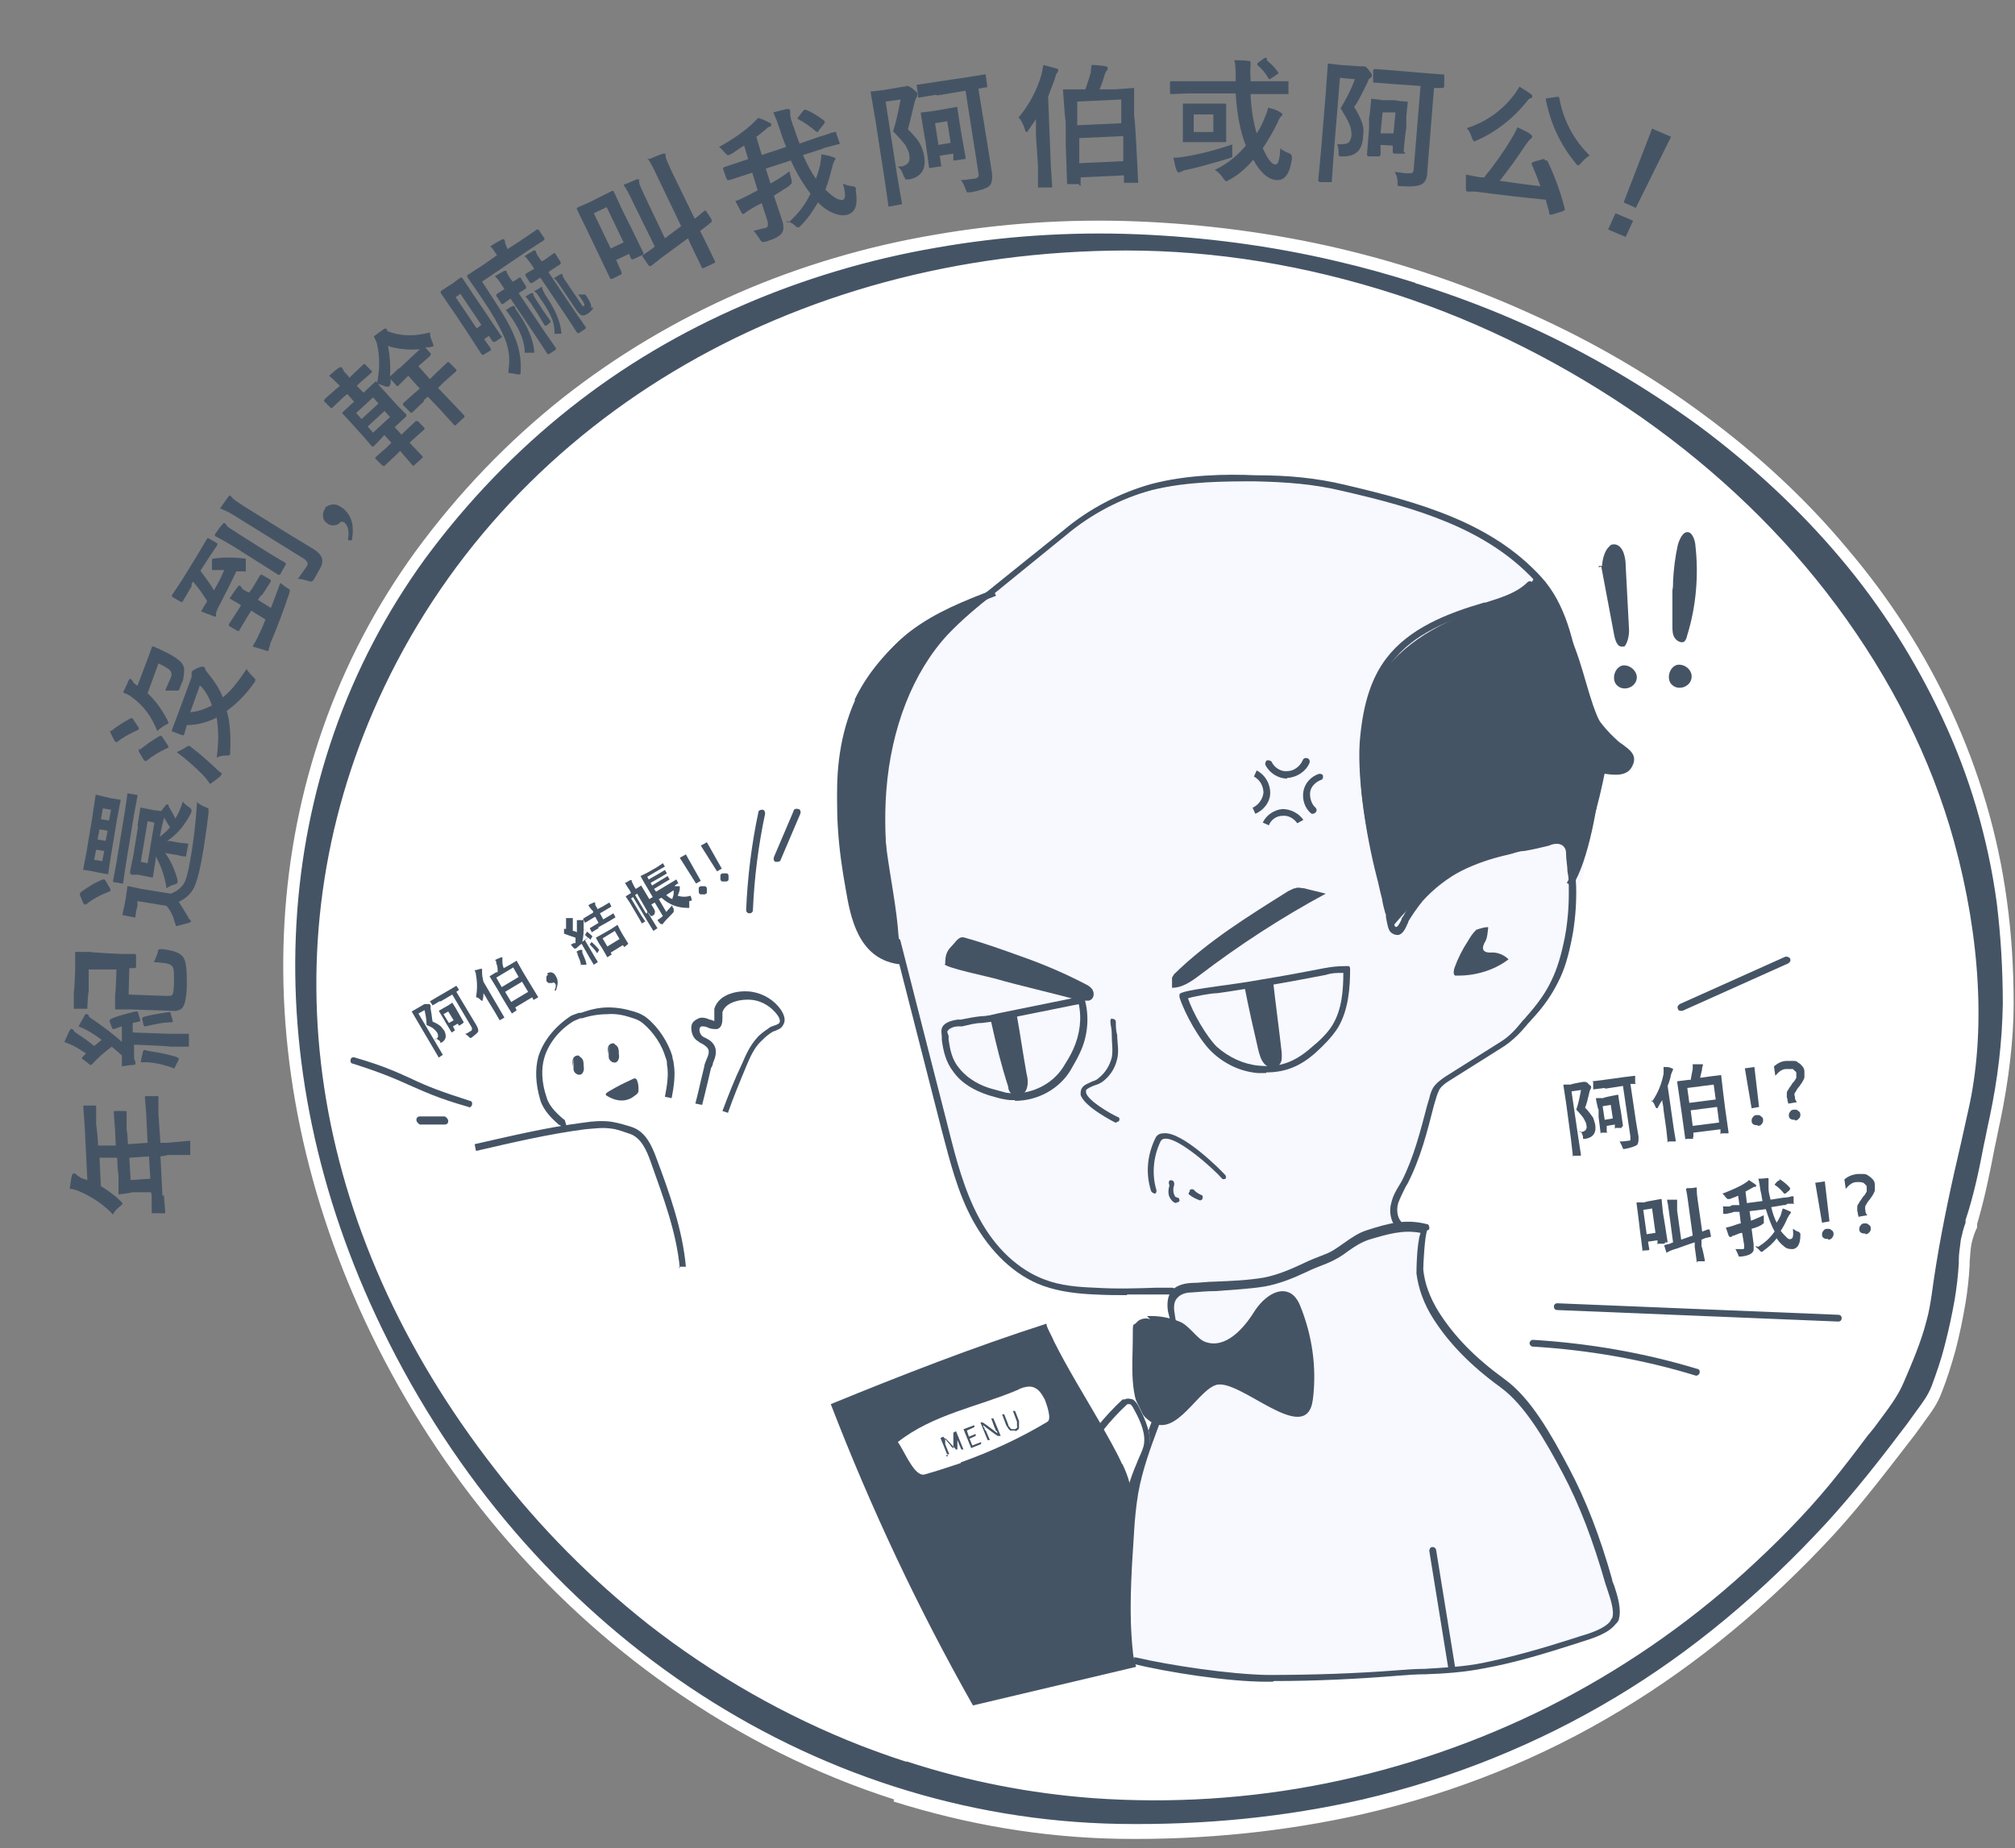 <?xml version="1.0" encoding="UTF-8"?>
<svg id="_圖層_1" xmlns="http://www.w3.org/2000/svg" version="1.1" viewBox="0 0 297.6 273">
  <rect x="0" y="0" width="297.6" height="273" fill="#808080" stroke="none"/>
  <!-- Generator: Adobe Illustrator 29.5.1, SVG Export Plug-In . SVG Version: 2.1.0 Build 141)  -->
  <defs>
    <style>
      .st0 {
        fill: #455465;
      }

      .st1 {
        fill: #fff;
      }

      .st2 {
        fill: #f8f8ff;
      }
    </style>
  </defs>
  <g>
    <g>
      <path class="st0" d="M289.6,192.1c-.4,2.4-.9,4.7-1.5,7s-1.2,4-2,6-1.4,2.7-2.5,4.2c-4.3,5.6-8.5,11.2-13.3,16.5-9.1,9.9-19.6,18.8-31.3,25.8-11.6,7-24.3,12.1-37.7,15.2-11.7,2.7-23.9,3.8-36.1,3.6-93.3-1.7-156.1-115.7-103.1-188.4,6.1-8.4,13.4-16,21.6-22.5,7.8-6.2,16.6-11.3,25.8-15.3,9.1-3.9,18.7-6.7,28.5-8.5,9.8-1.7,19.8-2.4,29.8-2s20,1.7,29.7,4,19.2,5.5,28.2,9.6c8.9,4,17.4,9,25.3,14.8,7.7,5.7,14.8,12.2,21,19.5,6.1,7.3,11.3,15.3,15.3,23.8,4.1,8.8,6.8,18.2,8.1,27.7.7,5,1,10.1,1,15.2s-.8,11.5-2,17.2c-1.1,5-1.9,10.1-3.4,15-.3.9-.6,1.9-.8,2.9-.2,1.1-.3,2.3-.3,3.4-.1,1.8-.3,3.6-.6,5.4h.3ZM283.6,194.8c.3-1.3.6-2.5.8-3.9.8-6.1,2-12,3.3-18,.7-3.1,1.4-6.2,2.1-9.3,2.8-12.5,1.4-26.8-2.1-39.2-3.4-12.4-9.4-24.1-17.2-34.5-7.9-10.6-17.6-19.8-28.5-27.5-11-7.8-23.2-13.9-36.1-18.1s-26.2-6.5-39.6-6.4c-97.9.3-154.9,98.4-92.5,178.5,6.5,8.3,14,16,22.3,22.6,9.5,7.5,20.1,13.6,31.4,18,10.9,4.2,22.3,6.7,33.8,7.6,11.5.9,23,.1,34.2-2.1,11.4-2.3,22.3-6.1,32.5-11.3,10.5-5.3,20.2-12,28.9-19.7,4.4-4,8.6-8.3,12.4-12.9,1.9-2.3,3.8-4.7,5.6-7.1,1.8-2.5,4.1-5,5.3-7.8,1.2-2.9,2.4-5.8,3.2-8.8h.2Z"/>
      <path class="st1" d="M132.1,265.8c-11.6-3.7-22.8-9.3-33.2-16.6-18.7-13.1-33.9-31.2-44.1-52.2-19.4-40.1-16.9-83.3,6.6-115.6,6.3-8.6,13.6-16.2,21.8-22.7,7.9-6.2,16.6-11.4,26-15.5,9-3.9,18.7-6.8,28.7-8.5,9.7-1.7,19.8-2.4,30-2,10,.4,20.1,1.7,29.9,4,9.8,2.3,19.4,5.6,28.4,9.7,9.1,4.1,17.7,9.1,25.5,14.9,8,5.9,15.1,12.5,21.1,19.7,6.3,7.4,11.5,15.5,15.4,24,4.1,8.9,6.9,18.3,8.2,28,.7,5,1,10.2,1,15.3s-.7,11.2-2,17.4c-.3,1.3-.5,2.5-.8,3.8-.7,3.7-1.5,7.6-2.6,11.3v.5c-.4.8-.6,1.5-.8,2.3-.2.9-.2,1.8-.3,2.8v.5c-.1,1.8-.3,3.7-.6,5.5h0c-.4,2.4-.9,4.8-1.5,7.1-.6,2.1-1.2,4.1-2,6.1-.7,1.9-1.6,3-2.6,4.4l-1.3,1.8c-3.8,4.9-7.7,10.1-12,14.8-9.6,10.4-20.2,19.2-31.5,26-11.7,7.1-24.5,12.2-37.9,15.3-11.4,2.6-23.7,3.9-36.3,3.7-11.3-.2-22.4-2.1-33.2-5.5v-.3ZM209.1,41.8c-3.8-1.2-7.7-2.3-11.6-3.2-9.7-2.3-19.7-3.6-29.6-4-10.1-.4-20.1.3-29.7,2-9.9,1.7-19.5,4.6-28.3,8.4-9.3,4-17.9,9.1-25.6,15.2-8.1,6.4-15.3,13.9-21.5,22.3-23.1,31.8-25.5,74.3-6.4,113.7,21.5,44.4,63.2,72.4,108.9,73.2,12.5.2,24.5-1,35.9-3.6,13.3-3.1,25.9-8.2,37.4-15.1,11.2-6.7,21.6-15.4,31.1-25.7,4.3-4.7,8.2-9.7,11.9-14.6l1.3-1.8c1.1-1.5,1.8-2.4,2.4-3.9.7-1.9,1.4-3.9,1.9-5.9.6-2.3,1.1-4.6,1.5-6.9.3-1.8.5-3.6.6-5.3v-.5c0-1,.2-2,.3-3,.2-.9.4-1.7.7-2.5v-.4c1.2-3.6,2-7.4,2.7-11.1.3-1.3.5-2.5.8-3.8,1.3-6.1,1.9-11.5,2-17,0-5.1-.3-10.1-.9-15-1.3-9.5-4-18.7-8.1-27.4-3.9-8.3-8.9-16.3-15.1-23.6-6-7.1-13-13.6-20.8-19.4-7.7-5.6-16.1-10.6-25.1-14.7-5.3-2.4-10.8-4.5-16.5-6.3h-.2ZM133.8,260.2c-2.2-.7-4.4-1.5-6.5-2.3-11.3-4.4-22-10.5-31.7-18.1-8.2-6.5-15.8-14.1-22.5-22.8-27.6-35.4-33.9-76.9-17.2-113.7,18.5-40.8,60.8-66.2,110.4-66.3,13.3,0,26.6,2.2,39.9,6.5,12.9,4.2,25.1,10.4,36.3,18.2,11.2,7.9,20.9,17.2,28.7,27.7,8.1,10.9,14,22.6,17.4,34.9,3.9,14.2,4.7,28.3,2.1,39.7h0c-.7,3.2-1.4,6.3-2.1,9.3-1.3,5.8-2.5,11.9-3.3,17.9-.2,1.3-.4,2.6-.8,4h0c-.8,3.1-2.1,6.1-3.3,8.9-.9,2.2-2.5,4.2-3.9,6.1-.5.7-1,1.3-1.5,1.9-1.8,2.4-3.7,4.9-5.6,7.2-3.8,4.6-8.1,8.9-12.5,12.9-8.7,7.9-18.5,14.6-29,19.9-10.4,5.2-21.4,9-32.8,11.3-11.4,2.3-23,3-34.4,2.2-9.4-.7-18.6-2.5-27.5-5.4h-.2ZM204.6,44.9c-12.7-4-25.6-6.1-38.3-6-48.9,0-90.6,25.1-108.7,65.3-16.4,36.1-10.2,76.8,16.9,111.7,6.6,8.5,14.1,16,22.2,22.4,9.5,7.5,20,13.5,31.2,17.8,10.7,4.1,22,6.7,33.6,7.5,11.3.9,22.7.1,34-2.1,11.2-2.3,22.1-6,32.3-11.2,10.4-5.2,20-11.8,28.7-19.6,4.4-4,8.5-8.3,12.3-12.8,1.9-2.3,3.8-4.7,5.5-7.1.5-.7,1-1.3,1.5-2,1.4-1.8,2.9-3.7,3.7-5.7,1.2-2.8,2.4-5.7,3.2-8.7h0c.3-1.3.6-2.5.7-3.7.8-6.1,2.1-12.2,3.3-18,.7-3.1,1.4-6.2,2.1-9.3h0c2.5-11.2,1.8-25-2.1-38.9-3.3-12-9-23.5-17-34.2-7.7-10.3-17.2-19.5-28.3-27.3-11-7.7-23.1-13.8-35.8-18-.3-.1-.7-.2-1-.3v.2Z"/>
    </g>
    <path class="st1" d="M283.3,195.6h0c-.4,2-.6,4.5-1.6,6.3-.6,1.2-1.7,2.1-2.4,3.3-3.3,5.1-6.9,9.9-10.8,14.5-7.6,8.9-16.5,16.8-26.3,23.3-9.5,6.4-19.9,11.5-30.9,15.2-10.7,3.6-22,5.8-33.5,6.5-11.4.6-22.9-.3-34.1-2.9-11.4-2.6-22.5-7-32.7-12.8-10.9-6.3-20.8-14.3-29.3-23.4-2.7-3-5.4-6-7.8-9.2-62.5-80.1-5.5-178.2,92.4-178.5,67.3-.2,134.8,57.9,123.4,126-1.1,6.4-3.3,12.5-4.3,18.9-.6,4.3-1.2,8.5-2.1,12.8h0Z"/>
  </g>
  <g>
    <g>
      <path class="st2" d="M161.4,75.6c-1,.5-1.9,1.1-2.9,1.7-3.6,2.4-6.4,5.6-9.8,8.3-3.3,2.6-7.1,4.1-10.6,6.4-7,4.7-11.5,11.3-13.1,19.6-1.3,6.7-.8,13.5,0,20.3.5,4,1.8,8,6,9.5.9.3,1.9.2,2.6,1s.6,1.5.8,2.2c.4,1.4.8,2.8,1.2,4.2,1.6,5.9,3,11.9,4.3,17.9.3,1.1.5,2.3.8,3.4.4,1.7.6,3.5,1.4,5,1,1.7,1.6,3.6,2.6,5.3,1,1.6,2.2,3.1,3.5,4.4,1.2,1.3,2.6,2.9,4.1,3.9,2.8,1.9,6.5,1.5,9.7,1.7,2.4.1,4.7.6,7.1.6s3.4.3,4.1-.6c-.1.9,0,1.7.2,2.6.3,1.4.1,2.2-.5,3.5-.7,1.5.3,3.3.6,4.8s.4,3.8-.5,5.5c-1.9,3.8-4.4,8.2-4.9,12.5-.2,1.8-.5,3.7-.7,5.5s0,3.2,0,4.9v11.8c0,2-.3,3.6,1.9,4.2,2,.6,4.1,1,6.1,1.4,1.6.3,3.2,0,4.8.2,5.5.5,11,1.2,16.5.7,1.3-.1,2.6-.5,3.8-.5s2.8.2,4.2.1c2.8,0,5.6-.5,8.4-.9,3-.4,6.3-.6,9.2-1.6,1.6-.6,3.4-.8,5.1-1.2s3.4-.9,5.2-1.4,2-.6,3-.9c1.3-.4,3.3-.9,3.6-2.5v-.8c-.4-3-1.4-5.8-2.3-8.7-.6-2-1.2-3.9-2-5.8-1.5-3.7-3.3-7.4-5.3-10.9-2.1-3.6-5.4-7-8.4-9.8-1-.9-2.1-1.7-3.2-2.5-4.1-3.3-7.1-7.6-7.6-13-.1-1.3,0-2.5.1-3.7s.2-2.2-.7-2.5c-.7-.2-1.4-.3-2-.6-1-.4-1.3-.9-1.2-1.9.2-2.4,1.4-4.7,2.5-6.8.6-1.3,1.2-2.5,1.6-3.9.4-1.3.3-2.6.7-3.9.7-2.4,1.9-4.4,4.2-5.8,2.4-1.4,4.8-2.4,6.8-4.3,2-1.8,3.9-3.8,5.5-6,2.4-3.3,3.9-7.1,4.4-11.2.1-.8.2-1.7.2-2.5s-.2-1.2-.2-1.8c0-1.4,1.4-2.4,1.6-3.7.1-.6,0-1.3.1-1.9,0-1,.4-2,.7-3,.6-1.9,1-3.9,1.3-5.8.2-1.1,0-4.2,1.5-4.5.5,0,.9.2,1.4.3.7.2,1.5.2,2.1-.3,1-.9.1-2.4-.6-3.2-.6-.6-1.2-1.1-1.9-1.7-1.4-1.2-2.5-2.7-3.3-4.4-.5-1.1-.8-2.2-1.2-3.3-.8-2.7-1.7-5.4-2.5-8.1-1-3.3-2.2-6.9-5-9-.7-.5-1.5-.8-2.2-1.3s-1.8-1.4-2.7-2.1c-.8-.6-1.5-1.2-2.4-1.7-5.1-3-11-4-16.6-5.5-7.5-2-14.2-2.4-21.8-2.2-6.9.2-13.1,1.3-19,4.5l-.3-.2Z"/>
      <path class="st0" d="M132.7,142.4c-1.9-9.5-3.1-17.5-2.5-25.6.7-9.5,4-18,9.3-23.8,2.1-2.3,4.5-4.2,6.9-6.1,2.2-1.8,8.6-6.9,10.7-8.6,3.8-3.2,8.3-5.5,12.9-6.8,5.3-1.4,11-1.5,15.5-1.3,4.8,0,8.9.4,13.1,1.4,11.1,2.6,21.7,5.6,29,13.6,3.7,4,4.9,9.8,5.8,15,.6,3.3,2.5,6.5,5.5,9.2.2.2.5.4.8.6.9.7,2.2,1.5,1.4,3.1-.7,1.6-2.6,1.4-4,1.2h-.7c-.3,4.2-1.8,13-4.2,16.6l-.8-.5c2.2-3.4,3.8-12.5,4-16.6v-.4h1.8c1.5.2,2.5.2,2.9-.7.3-.7,0-1.1-1.1-1.9-.3-.2-.6-.4-.9-.7-3.1-2.8-5.2-6.3-5.8-9.8-.9-5-2.1-10.7-5.6-14.5-7.2-7.8-17.6-10.8-28.5-13.3-4.2-1-8.2-1.3-12.9-1.4-4.4,0-10,0-15.2,1.3-4.5,1.2-8.9,3.5-12.6,6.6-2.2,1.8-8.5,6.9-10.7,8.7-2.3,1.8-4.7,3.8-6.8,6-5.2,5.6-8.4,13.9-9.1,23.1-.6,8,.6,15.9,2.5,25.3l-1,.2h.3Z"/>
      <path class="st0" d="M187,158.5h-1.2c-2.5-.2-4.9-1.3-6.8-3.1-1.8-1.7-4-5.6-4.8-8.1v-.4c0-.2.3-.5,5.4-1.2,2.2-.3,4.4-.6,6.6-1,3.1-.5,6.3-1.1,9.4-1.7,1.1-.2,2-.3,3-.3h.2c.1,0,.3,0,.4,0s.2.2.2.4h-.5.5c0,2.7-.2,6-1.8,8.7-.9,1.4-2.1,2.6-3.2,3.6-2.3,2.1-4.6,3-7.4,3h0ZM175.4,147.3c.8,2.4,2.8,5.8,4.3,7.3,1.8,1.6,4,2.6,6.2,2.8,3.1.3,5.3-.5,7.8-2.7,1.1-.9,2.3-2,3.1-3.3,1.4-2.3,1.6-5.2,1.6-7.7-.9,0-1.7,0-2.6.3-3.1.6-6.3,1.2-9.4,1.7-2.2.3-4.4.7-6.6,1-1,0-3.6.5-4.5.8v-.2Z"/>
      <path class="st0" d="M149.9,162.5c-.5,0-.9,0-1.4-.1-.8-.1-1.6-.4-2.4-.6-2.2-.7-4.1-1.8-5.3-3.5-1.1-1.4-1.5-3.1-1.7-4.7v-.4c0-.6-.3-1.3.4-1.9.5-.4,1.2-.6,1.9-.7.2,0,.4,0,.5,0,1-.2,2-.4,3-.5.8,0,1.6-.2,2.4-.4l12.3-2.5c.3,0,.5,0,.6.4.7,2.5.5,5.4-.7,7.9-.4.9-.9,1.7-1.4,2.6-1.7,2.8-4.9,4.5-8.2,4.5ZM159.4,148.3l-11.9,2.4c-.8.2-1.6.3-2.5.4-1,0-2,.3-2.9.5-.2,0-.4,0-.6,0-.5,0-1.1.2-1.4.5s-.2.3,0,.9v.5c.2,1.5.5,3,1.5,4.2,1.4,1.8,3.4,2.7,4.8,3.1.7.2,1.5.4,2.2.6,3.3.5,6.8-1.1,8.5-3.9.5-.8,1-1.6,1.4-2.5,1-2.2,1.3-4.6.8-6.8h.2Z"/>
      <path class="st0" d="M164.9,165.8h-.2s-4.6-2.3-5.1-4.1c0-.4,0-.7.2-1,.3-.5,1-.7,1.6-1,.4-.1.7-.3.9-.5.9-.7,1.6-1.8,1.9-3,.2-1.1,0-2.1,0-3.3s-.2-1.4-.2-2,.2-.4.4-.4h0c.2,0,.4.2.4.4,0,.6,0,1.3.2,2,0,1.1.3,2.3,0,3.5-.3,1.4-1.1,2.6-2.2,3.4-.3.2-.7.4-1.1.5-.5.2-1,.4-1.3.7,0,0,0,.2,0,.4.3,1.2,3.6,3.1,4.7,3.6.2,0,.3.3.2.5,0,.1-.2.2-.3.2h0Z"/>
      <path class="st0" d="M218,137.4c-.5.4-.9,1.1-1.2,1.6-.8,1.2-1.5,2.6-2,4-.1.4-.2.9.1,1.1.1,0,.3,0,.5,0,2.6,0,5.3-.8,7.4-2.4-.7-.7-1.7-1.1-2.7-1-1.4,0-1.2-.9-.7-1.7.3-.6.3-1.3.4-2,0-.2-1.5.2-1.6.3s0,0,0,0h-.2Z"/>
      <path class="st0" d="M188,248.4h-.9c-5.8,0-14.7-1.4-20-2.7-.2,0-.3-.2-.4-.4-1.1-6.6-.7-13.3-.2-19.8,0-1.9.3-3.8.6-5.7.6-3.5,1.9-6.8,3.1-10.1.4-1.2.9-2.3,1.3-3.5.3-.8.7-1.5,1.1-2.1.6-1,1.1-1.9,1.2-2.9.2-1.6-.3-3.3-.7-5-.2-.9-.4-1.7-.6-2.5-.2-1.3,0-2.3.5-3,.6-.7,1.5-1.1,2.9-1.2,1.2,0,2.4-.2,3.6-.2,2.4-.1,4.9-.2,7.2-.6,2-.4,3.9-1.2,5.8-2.1,1-.5,2.1-.9,3.1-1.3,1.1-.4,1.9-1,2.9-1.7s2.1-1.5,3.4-1.9c3.1-1,5.7-1.7,8.8-.9h0c.3,0,.4.3.4.6s-.2.3-.3.3c-.4.8-.6,5.2-.6,5.8.2,2.1,1,4.2,2.3,6.3,2.3,3.6,5.3,6.7,9.7,9.9,3.9,2.8,6.9,8.2,9.5,13.1,2.5,4.7,4.6,10.1,6.4,16.5,0,.3.2.6.3.9.5,1.5,1.1,3.5.7,4.9,0,.3-.3.6-.5.8-1.1,1.4-3.4,2.1-5,2.6l-.6.2c-5,1.6-9.3,2.9-13.7,3.7-3,.6-5.9.8-8.8.9-1.3,0-2.6.1-3.9.2-6.1.5-12.3.8-18.5.8h0ZM167.7,244.8c5.2,1.2,13.9,2.5,19.5,2.6,6.4,0,12.9-.2,19.3-.7,1.3-.1,2.6-.2,3.9-.2,3-.2,5.8-.3,8.7-.9,4.4-.9,8.6-2.1,13.6-3.7l.6-.2c1.4-.4,3.6-1.1,4.5-2.2h0c.1-.2.2-.4.3-.5.4-1-.3-3-.7-4.2-.1-.3-.2-.6-.3-.9-1.8-6.3-3.8-11.6-6.3-16.3s-5.5-10-9.2-12.7c-4.4-3.2-7.6-6.5-9.9-10.1-1.4-2.2-2.2-4.4-2.5-6.7,0,0,0-4.3.6-6-2.6-.5-4.9.2-7.6,1-1.2.4-2.1,1-3.1,1.7-.9.7-1.9,1.3-3.1,1.8-1,.4-2.1.8-3.1,1.3-1.9.9-3.9,1.7-6,2.1-2.4.4-4.9.5-7.3.7-1.2,0-2.4.1-3.6.2-1.1,0-1.8.4-2.2.9s-.5,1.2-.3,2.3c.1.8.3,1.6.5,2.4.5,1.8.9,3.6.7,5.4-.1,1.2-.7,2.2-1.3,3.3-.4.7-.8,1.3-1,2-.4,1.2-.8,2.3-1.3,3.5-1.2,3.2-2.4,6.5-3,9.9-.3,1.8-.5,3.8-.6,5.6-.4,6.3-.9,12.8,0,19.2v-.6ZM210.3,181.9h0Z"/>
      <path class="st0" d="M183.8,145.7c.6,3.1,1.3,6.2,2,9.2.2.8.4,1.7,1,2.3s1.7.8,2.2,0c.4-.5.3-1.1.3-1.7-.4-3.6-.9-7.2-1.3-10.8.4,0-4.6,1-4.1.9h0Z"/>
      <path class="st0" d="M146.4,151c.7,3.2,1.5,6.4,2.5,9.5,0,.5.3,1,.7,1.2.7.4,1.7,0,2-.8s.2-1.6,0-2.4c-.5-2.8-.9-5.6-1.4-8.4-1.3.2-2.6.4-3.9.6"/>
      <path class="st0" d="M166.5,191.3c-1.5,0-3,0-4.8-.1-2.5-.1-5.2-.4-7.7-1.3-4.1-1.5-7.7-4.9-10.3-9.6-2.3-4.2-3.4-8.8-4.6-13.3l-7.1-27.8c0-.3,0-.5.4-.6.3,0,.5,0,.6.4l7.1,27.8c1.1,4.4,2.3,9,4.5,13.1,2.4,4.5,5.9,7.7,9.7,9.1,2.3.9,4.9,1.1,7.4,1.2,3.4.2,6,.1,9.1,0h2.3c.3,0,.5.2.5.5s-.2.5-.5.5h-6.7,0Z"/>
      <path class="st0" d="M206.5,181.4c-.1,0-.3,0-.4-.2-.7-.9-1-2.3-.6-3.6.2-.9.7-1.8,1.2-2.6l.3-.5c1.8-3.5,2.8-7.5,3.8-11.3l.3-1c.1-.5.3-1.1.6-1.6.5-.7,1.2-1.2,1.8-1.6l8.1-5.1c1.3-.8,2.2-1.8,3.1-2.9.2-.3.5-.5.7-.8,1.7-1.9,2.9-3.6,3.7-5.3.9-1.8,1.5-3.9,2-6.4.4-2.1.6-4.3.6-6.5s0-2.2-.2-3.3c0-.8-.2-1.7-.2-2.5s-.2-1-.5-1.3c-.5-.4-1.4-.3-2,0-1.2.3-2.5.6-3.7.8-.7,0-1.4.3-2.2.5-2.7.6-5,1.4-7,2.4s-4.2,2.7-5.8,4.5c-.8,1-1.5,2-2.1,3,0,0,0,.2-.1.3-.3.7-.7,1.6-1.4,1.7-.3,0-.6,0-1.1-.4-.4-.4-.5-1.2-.7-2.2,0-.3,0-.5-.1-.6-.2-.7-.4-1.5-.5-2.2-.3-1.1-.5-2.2-.8-3.3-1.6-6.2-3-15.3-2.4-20.7.5-5,1.7-8.6,3.8-11.4,3.4-4.5,9-6.7,14.5-8.3h.2c2.2-.7,4.6-1.4,6.2-3,.2-.2.5-.2.7,0s.2.5,0,.7c-1.8,1.8-4.2,2.5-6.6,3.2h-.2c-5.4,1.6-10.8,3.7-14,8-2,2.7-3.1,6.1-3.6,10.9-.6,5.7,1.1,15.3,2.4,20.3.3,1.1.5,2.2.8,3.3.2.7.3,1.5.5,2.2,0,.2,0,.4.1.7,0,.4.2,1.5.4,1.6.1,0,.2,0,.2,0,0,0,.3-.2.7-1.1,0-.2.1-.3.2-.4.6-1.1,1.3-2.1,2.2-3.2,1.7-2,3.8-3.6,6.1-4.8,2.1-1,4.4-1.8,7.3-2.5.7-.2,1.5-.3,2.2-.5,1.2-.2,2.5-.5,3.7-.8s2.2-.2,2.8.3c.6.4.9,1.1.9,2s.1,1.7.2,2.5c.1,1.1.2,2.2.2,3.4,0,2.2-.2,4.5-.6,6.6-.5,2.6-1.1,4.8-2.1,6.7-.9,1.8-2.1,3.6-3.9,5.5-.2.3-.5.5-.7.8-1,1.2-2,2.2-3.3,3.1l-8.1,5.1c-.5.3-1.1.7-1.5,1.3-.2.4-.4.9-.5,1.3l-.3,1c-1,3.9-2,7.9-3.9,11.6l-.3.5c-.4.8-.8,1.6-1.1,2.4-.3,1.1-.1,2.1.4,2.7.2.2.2.5,0,.7,0,0-.2.1-.3.1h0Z"/>
      <path class="st0" d="M214.4,246.8c-.2,0-.5-.2-.5-.4l-2.8-17.3c0-.3.1-.5.4-.6.3,0,.5.1.6.4l2.8,17.3c0,.3-.1.5-.4.6h-.1Z"/>
      <path class="st0" d="M169.4,194.4c1.6-.1,3.3.2,4.8.8s2.6,2.6,3.8,3c3,1.1,5.7-2,7.2-4.4s4.1-4.1,5.9-2.4c.4.4.7.9.9,1.4,1.8,4.4,2.5,9.2,1.9,13.9-.9,7.3-11-3.4-14.4-2.1-3,1.1-6.3,8.8-10.4,4.7-2.4-2.4-1.8-8.2-1.8-11.3s0-2,.6-2.7,2-.8,2.4,0"/>
      <path class="st0" d="M132.6,142.4c-5.9-.9-7-7-7.7-11.1-1-5.5-1.8-12.1-.8-18.9,1.2-8.1,4.9-15,10.4-19.2,3.7-2.8,8-4.5,12.2-6.1l.4.9c-4.1,1.6-8.4,3.2-11.9,5.9-5.2,4-8.9,10.8-10,18.6-1,6.6,0,13.1.8,18.6.9,5,2.1,9.6,6.9,10.3v1h-.3Z"/>
      <path class="st0" d="M170.4,176.2c-.2,0-.3-.1-.4-.3-.8-2.5-.6-5.2.6-7.7.2-.5.6-.8,1.2-.8,2.7-.4,8.5,5.4,9.2,6.2.1.2.1.4,0,.5-.2.1-.4.1-.5,0-1.1-1.3-6.5-6.2-8.5-5.9-.3,0-.5.2-.6.4-1.1,2.3-1.3,4.9-.6,7.2,0,.2,0,.4-.2.5h-.2Z"/>
      <path class="st0" d="M173.1,144.4v1.5c1.5,0,2.8-.9,4-1.8,5.9-4.5,12.2-8.6,18.7-12.1-1.1-.3-2.1-.5-3.2-.8-.4,0-.9-.2-1.3,0-.3,0-.7.3-1,.4-5.9,3.7-11.9,7.4-16.9,12.3"/>
      <path class="st0" d="M139.6,142.3c0-1.1.2-1.8.9-2.5s1.1-1.6,2-1.3c2.9.8,5.9,1.9,8.7,2.9,3.1,1.1,6.1,2.4,9,3.9.4.2.8.4,1.1.8.4.6.3,1.5-.5,1.7-.4,0-.9,0-1.3,0-4.3-1.2-8.5-2.1-12.7-3.3-.7-.2-7.3-1.6-7.3-2.1h.1Z"/>
      <path class="st0" d="M173.8,177.7h0c-.4,0-.7-.3-.9-.6-.4-.5-.4-1.3-.2-1.9v-.2c-.1-.2-.1-.4,0-.6.1-.1.4-.1.5,0,.1,0,.3.3.2.7-.2.5-.1,1.2.1,1.5,0,.2.2.2.4.3.2,0,.3.2.3.4s-.2.3-.4.3h-.1Z"/>
      <path class="st0" d="M177.3,177.3h-.1c-.5-.2-1-.4-1.5-.8-.2-.1-.2-.3,0-.5,0-.1,0-.2.1-.3.2-.1.4,0,.5,0,.3.4.7.6,1.1.8.2,0,.3.3.2.5,0,.2-.2.3-.4.3h0Z"/>
    </g>
    <g>
      <path class="st0" d="M64.2,153.5h.1c.2,0,.4-.3.4-.4s0-.3-.1-.5-.3-.4-.5-.6-.6-.4-1.1-.6c0-.6-.1-1.4-.3-2.2l-.9.5,2.6,4.4,1,1.7h0l-.6.4h0l-1-1.7-2-3.4-1-1.7h0l.7-.4,1.2-.7s.1,0,.1,0h.4c.2,0,.3,0,.4.2v.5c.2,1,.2,1.6.3,1.9.5.2,1,.5,1.2.7s.3.4.5.6c.4.8.3,1.4-.4,1.8h-.2v-.2c-.3-.2-.5-.4-.6-.4l-.2.2ZM64.9,147.9l-1,.6h0l-.4-.6h0l1-.6,1.9-1.1,1-.6h0l.4.6h0l-.4.3,2.1,3.5.9,1.5c.2.4.3.7.2.9-.1.2-.5.5-1,.9h-.2l-.2-.2c-.2-.2-.4-.3-.5-.4.2,0,.5-.2.8-.4.1,0,.2-.2.2-.2v-.3l-2.9-4.9-1.7,1h-.2ZM68.3,151.2h0l-.5.3h0l-.2-.3-.7.4.3.6h0l-.5.3h0l-.9-1.5-.4-.7-.6-1h0l.7-.4.7-.4.6-.4h0l.5.8.4.7.8,1.4-.2.2ZM66.2,149.4l-.7.4.8,1.3.7-.4-.8-1.3Z"/>
      <path class="st0" d="M70.3,147.3c.2-1.1.2-2.2,0-3.3,0-.2-.1-.5-.2-.7.4,0,.7-.2.9-.2h.2v.6c0,.4.1.9.2,1.3l2.4,4.1.7,1.2h0l-.7.4h0l-.7-1.2-1.1-1.8c-.2-.4-.4-.7-.6-1,0,.3,0,.6-.1.9v.2h-.2c-.2-.2-.4-.4-.7-.5h0ZM76.2,149.3l-.6.4h0l-1.4-2.3-.8-1.4-1.1-1.8h0l1-.6h.2c0-.5,0-.9-.2-1.3,0-.2,0-.4-.2-.5.4-.2.7-.3.9-.4h.2v.5c0,.3,0,.7.2,1.1l.9-.5,1-.6h0l.9,1.6.9,1.5,1.4,2.3h0l-.7.4h0l-.2-.4-2.5,1.5.2.4h0ZM73.3,144.4l.8,1.4,2.5-1.5-.8-1.4-2.5,1.5ZM75.5,148l2.5-1.5-.9-1.5-2.5,1.5.9,1.5Z"/>
      <path class="st0" d="M80.9,143.7c.2,0,.5-.2.7,0,.2,0,.4.3.5.5.4.6.3,1.3,0,2.1h-.2c.2-.5.3-.9,0-1.1,0,0-.2-.2-.3,0-.2,0-.3,0-.5,0-.2,0-.3-.2-.4-.3,0-.2,0-.4,0-.6,0-.2.2-.3.3-.4h-.2Z"/>
      <path class="st0" d="M86.1,137.2h0c.5.3,1,.7,1.4,1.1h0c0,0-.3.5-.3.5h0l-.3-.3c-.2.2-.4.3-.5.4l1.3,2.2.6,1h0l-.6.4h0l-.6-1-1.2-2.1c0,0-.3.2-.6.5,0,0-.2.2-.3.2h0c0,0,0,0-.2,0,0,0-.3-.3-.5-.6.2,0,.3-.2.5-.2h.2v-.8c-.6-.2-1.2-.4-1.7-.6h0v-.7s0,0,0,0h.3v-1.1c0-.2,0-.3,0-.5.4,0,.6,0,.8,0h.2v1.9c0,0,.3,0,.6.2v-1.8h1v.7c0,.9,0,1.7-.2,2.5.4-.3.7-.5.9-.6-.2,0-.3-.3-.5-.4h0c0,0,.3-.5.3-.5l-.5-.3ZM85.8,142.6c0-.5-.3-1.1-.5-1.6,0-.2,0-.3-.2-.4h0c.3-.2.5-.3.7-.3h.2c0,0,0,.3,0,.4.3.7.5,1.2.6,1.6v.2h-.9ZM88.4,137.1l-1,.6h0l-.3-.6h0l1-.6.3-.2-.5-.9-.5.3-1,.6h0l-.3-.6h0l1-.6.5-.3v-.2c-.4-.4-.6-.7-.7-.9.3-.2.6-.3.8-.4h.2v.2c0,0,0,.3.3.6v.2c0,0,.8-.4.8-.4l1-.6h0l.3.6h0l-1,.6-.7.4.5.9.5-.3,1-.6h0l.3.6h0l-1,.6-1.6.9h.1ZM87.3,139.1h0c.3.2.7.6,1.2,1.2h0c0,0-.3.5-.3.5h0c-.4-.6-.8-1-1.1-1.3h0c0,0,.3-.4.3-.4h-.2ZM90.3,141l-.6.4h0l-.8-1.4-.4-.6-.5-.9h0l.9-.5,1.4-.8.9-.6h0l.4.8.4.7.8,1.3h0c0,0-.6.5-.6.5h0l-.2-.3-1.8,1.1.2.4h0ZM89,138.6l.7,1.2,1.8-1.1-.7-1.2-1.8,1.1Z"/>
      <path class="st0" d="M101.8,133.1v1h-.2c-1.4,0-2.7-.4-3.9-1.5l-.4.2,1.1,1.9c.2-.2.5-.6.9-1,0,.2,0,.3.2.5,0,0,0,.2,0,.3,0,0,0,0,0,.2-.6.7-1.1,1.1-1.4,1.5,0,0-.2.2-.2.3,0,0,0,0,0,0h-.2c-.2,0-.4-.3-.6-.6.3-.2.6-.4.8-.6l-1.2-2-.5.3.3.5c.2.3.3.6.2.7,0,.2,0,.3-.4.5h-.2c-.2-.3-.3-.5-.4-.5l.6,1,.8,1.3h0c0,0-.6.4-.6.4h0l-.8-1.3-2.2-3.7-.3.2,1.5,2.5.6.9h0l-.5.3h0l-.5-.9-1.3-2.2-.6-.9h0l.8-.5h0l-.2-.4c-.3-.4-.5-.8-.7-1.1.2,0,.5-.3.8-.4h.2v.2c0,0,.2.4.4.8l.2.3h0l.8-.5h0l.6,1,.6,1,.5-.3-1.3-2.2-.5-.9h0l1-.5,1.4-.8.9-.6h0l.3.5h0l-.9.5-1.7,1,.2.4,1.4-.8,1-.6h0l.3.5h0l-1,.6-1.4.8.2.4,1.3-.8,1-.6h0l.3.5h0l-1,.6-1.3.8.3.4,2-1.2,1-.6h0l.3.6h0c-.2,0-.4.2-.6.4h.8c0,0,0,.3,0,.4,0,.3-.2.7-.3,1,.6.2,1.3.2,1.9,0l.2.7ZM95.6,134.6h0c0,0-1.5-2.6-1.5-2.6l-.3.2,1.6,2.7s0,0,.2,0v-.2ZM99.3,132.8c0-.2.2-.5.2-.9v-.4l-1.1.7c.3.3.6.5.9.6Z"/>
      <path class="st0" d="M101.3,126.2l2.2,3.9-.7.4-2.4-3.8.9-.5ZM104.1,132.1c-.2,0-.3,0-.5,0-.2,0-.3,0-.4-.3,0,0,0-.3,0-.5,0-.2,0-.3.3-.4,0,0,.3,0,.5,0,.2,0,.3,0,.4.3,0,0,0,.3,0,.5s0,.3-.3.4Z"/>
      <path class="st0" d="M104.4,124.4l2.2,3.9-.7.4-2.4-3.8.9-.5ZM107.3,130.2c-.2,0-.3,0-.5,0-.2,0-.3,0-.4-.3,0,0,0-.3,0-.5,0-.2,0-.3.3-.4,0,0,.3,0,.5,0,.2,0,.3,0,.4.3,0,0,0,.3,0,.5s0,.3-.3.4Z"/>
    </g>
    <path class="st0" d="M190.1,115c-1.3,0-2.6-.8-3.2-2-.1-.2,0-.5.2-.7.3,0,.5,0,.7.2.4.9,1.4,1.5,2.3,1.4,1,0,1.9-.7,2.3-1.6.1-.3.4-.4.7-.3s.4.4.3.7c-.5,1.2-1.8,2.1-3.2,2.2h-.1Z"/>
    <path class="st0" d="M185.4,120.2l-.4-.9c.9-.4,1.5-1.3,1.6-2.2,0-1-.5-1.9-1.4-2.4l.4-.9c1.2.6,2,1.9,2,3.3s-1,2.6-2.2,3.1h0Z"/>
    <path class="st0" d="M194,120.2c-.1,0-.2,0-.3,0-1-.8-1.4-2.1-1.2-3.3.2-1.2,1.1-2.2,2.3-2.6.3,0,.5,0,.6.3,0,.3,0,.5-.3.6-.8.3-1.5,1-1.6,1.8s.2,1.8.8,2.3c.2.2.2.5,0,.7,0,0-.2.2-.4.2h0Z"/>
    <path class="st0" d="M187.4,121.9l-.9-.4c.5-1.1,1.7-1.9,2.9-2,1.2,0,2.4.6,3.1,1.6l-.9.5c-.5-.7-1.3-1.2-2.2-1.1-.9,0-1.7.6-2,1.4h0Z"/>
    <path class="st0" d="M107.6,164.4l-.9-.3c.9-2.4,1.8-4.7,2.9-7h0c.6-1.4,1.2-2.7,2.2-3.8.4-.5,1.1-1,1.7-1.4.2-.2.5-.3.8-.4s.6-.2.8-.4c.2-.3,0-.8-.3-1.2-.9-1.2-2.2-2-3.6-2.2-1.5-.2-4,.2-4.5,1.8v.7c0,.6,0,1.6-.8,1.8-.5,0-.9,0-1.3-.2-.4-.2-.7-.2-.9-.2-.3,0-.4.3-.4.5,0,.4.2.8.5,1,0,0,.3.2.4.2.3.2.6.3.9.6,1,1,.6,2.2.2,3.1,0,.3-.2.6-.3.8-.3,1.3-.6,2.6-.9,3.8l-.4,1.6-1-.2.4-1.6c.3-1.3.6-2.6.9-3.8,0-.3.2-.7.3-1,.4-.9.6-1.5,0-2-.2-.2-.4-.3-.7-.5-.2,0-.3-.2-.5-.3-.7-.4-1-1.2-1-2s.5-1.1,1.1-1.4c.6-.2,1.2,0,1.6.2.3,0,.5.2.7.2v-1.8c.7-2.3,3.7-2.8,5.6-2.5,1.7.3,3.2,1.2,4.2,2.6.6.9.8,1.7.3,2.4-.3.5-.8.6-1.2.8-.2,0-.4.2-.6.3-.6.4-1.1.9-1.5,1.3-.9.9-1.5,2.2-2,3.4h0c-1,2.4-2,4.8-2.8,7.1h.1Z"/>
    <path class="st0" d="M69.3,163.5h-.1c-4.6-1.3-6.6-2.3-8.7-3.2-2-.9-4-1.8-8.4-3.2-.3,0-.4-.4-.3-.6,0-.3.4-.4.6-.3,4.5,1.3,6.5,2.3,8.5,3.2,2.1,1,4.1,1.8,8.5,3.2.3,0,.4.4.3.6,0,.2-.3.4-.5.4h0Z"/>
    <path class="st0" d="M110.7,134.9h0c-.3,0-.5-.2-.5-.5.2-4.8.8-9.7,1.8-14.4,0-.3.3-.4.6-.4s.4.3.4.6c-1,4.7-1.6,9.5-1.8,14.2,0,.3-.2.5-.5.5Z"/>
    <path class="st0" d="M65.7,166.1h-3.7c-.3-.2-.5-.4-.5-.7s.2-.5.5-.5h3.7c.3.2.5.4.5.7s-.2.5-.5.5Z"/>
    <path class="st0" d="M114.8,127.3h-.2c-.3,0-.4-.4-.3-.7l2.9-6.8c0-.3.4-.4.7-.3.3,0,.4.4.3.7l-2.9,6.8c0,.2-.3.3-.5.3Z"/>
    <path class="st0" d="M100.4,187.3c-.5-5.4-2.5-10.6-4.3-15.7-.6-1.7-1.4-3.5-3-4.1-.9-.3-1.9-.7-2.8-.8-1.3-.2-2.6,0-3.9.1-5.4.7-10.9,2-16.1,3.2l-.2-1c5.3-1.2,10.7-2.5,16.2-3.2,1.3-.2,2.7-.3,4.1-.1,1.1.2,2.1.5,3,.8,2,.7,2.9,2.8,3.6,4.7,1.9,5.1,3.8,10.4,4.3,15.9h-1v.2Z"/>
    <path class="st0" d="M83.5,166.5c-.4,0-.8-.3-1-.4-.9-.8-2.2-2-2.7-3.6-.7-2.4-.8-4.5-.3-6.4.7-2.3,2.4-4.4,4.6-5.9.4-.3.9-.4,1.4-.6h.3c1.4-.5,2.7-.8,4-.8s2.5.2,3.8.6c.7.2,1.4.5,2,1,1.7,1.4,3.1,3.6,3.7,5.6,0,.4.2.7.2,1.1.3,1.7,0,3.5-.3,5.1l-1-.2c.3-1.6.6-3.2.3-4.8,0-.3,0-.6-.2-1-.5-1.8-1.8-3.8-3.4-5.1-.5-.4-1-.6-1.7-.8-1.2-.4-2.3-.6-3.5-.5-1.2,0-2.5.2-3.7.6h-.3c-.4.2-.8.3-1.1.5-2.1,1.3-3.6,3.3-4.2,5.3-.5,1.7-.4,3.7.3,5.8.3,1.1,1.1,2.1,2.4,3.2.2.2.3.2.3.2h0l.3,1h-.3.1Z"/>
    <path class="st0" d="M89.9,154.5c0,.5,0,1,0,1.6s.7,1,1.1.8c.4-.2.5-.8.4-1.2,0-.5,0-1-.4-1.3s-.3-.3-.4-.3c-.4,0-.7.2-.8.6s0,.7,0,1.1"/>
    <path class="st0" d="M84.7,156.3c0,.5,0,1,0,1.6s.7,1,1.1.8c.4-.2.5-.8.4-1.2,0-.5,0-1-.4-1.3s-.3-.3-.4-.3c-.4,0-.7.2-.8.6s0,.7,0,1.1"/>
    <path class="st0" d="M94.3,161.2v-.2c0-.5,0-.9-.2-1.4s-.5-.3-.9-.1c-1.1.5-2.1,1-3.1,1.6-.3.2-1,.5-.4.8,1,.6,2.2.9,3.3.4.3-.1.5-.3.8-.5s.5-.4.5-.7h0Z"/>
    <g>
      <path class="st0" d="M233.3,167.2h.2c.4,0,.6-.2.7-.3.1-.2.2-.4.1-.7,0-.3-.2-.6-.4-1-.2-.3-.6-.8-1.1-1.3.3-.8.5-1.8.7-2.9l-1.4.2,1,6.8.4,2.6h0q0,.1-.1.1h-1q0,.1-.1.1c-.1,0,0,0,0-.1l-.3-2.6-.7-5.2-.4-2.6h0q0-.1.1-.1h1c0-.1,1.8-.4,1.8-.4h.3s.3,0,.5.3c.2.2.4.3.4.4v.2s-.1.2-.2.4c-.3,1.3-.5,2.1-.7,2.5.6.6.9,1.1,1.2,1.5.1.3.2.6.3,1,.2,1.2-.3,1.9-1.4,2.1h-.4v-.3c-.1-.4-.2-.6-.4-.8h-.1ZM237,160.7l-1.6.2h-.1v-1.1c-.1,0-.1-.1-.1-.1h.1l1.6-.2,2.9-.4,1.6-.2h.1v1.1c.1,0,.1.1.1.1h-.8l.8,5.4.4,2.4c0,.6,0,.9-.2,1.2-.3.2-.8.4-1.8.6h-.3s0-.1-.1-.3c-.1-.3-.3-.6-.4-.8.3,0,.7,0,1.2-.1.2,0,.4,0,.4-.2v-.4l-1.1-7.5-2.6.4h0ZM239.5,166.5h0c0,.2,0,.1-.1.1h-.8c0,.1-.1.1-.1.1h0v-.6l-1.2.2v.9q.1,0,.1.1h-.9c0,.1-.1.1-.1.1h0c0-.1-.3-2.4-.3-2.4v-1.1c-.1,0-.4-1.6-.4-1.6h0q0-.1.1-.1h1c0-.1,1.1-.3,1.1-.3l1-.2h.1c0,.1.2,1.4.2,1.4l.2,1.1.3,2.1-.2.2ZM237.9,163.2l-1.2.2.3,2,1.2-.2-.3-2Z"/>
      <path class="st0" d="M244,162.7c.9-1.3,1.4-2.6,1.7-4.1v-1c.5,0,.9,0,1.2.2.1,0,.2,0,.2.2,0,0,0,0-.1.2,0,0-.1.3-.2.5-.1.6-.3,1.2-.5,1.7l.9,6.3.3,1.8h0q0,.1-.1.1h-1c0,.2-.1.1-.1.1h0c0-.1-.2-1.9-.2-1.9l-.4-2.8c0-.6-.2-1.1-.2-1.5-.2.3-.4.6-.6,1,0,.1-.1.2-.2.2,0,0-.1,0-.2-.2-.1-.3-.3-.7-.6-1v.2ZM250.1,168.2h-1c0,.1-.1.1-.2,0l-.5-3.6-.3-2.1-.4-2.7h0q0-.1.1-.1l1.6-.2h.3c.1-.6.2-1.1.3-1.6v-.7h1.3c.1,0,.2,0,.2,0v.2s-.1.2-.1.3c0,.4-.2.9-.3,1.5l1.4-.2,1.6-.2h.1c0,0,.3,2.6.3,2.6l.3,2.4.5,3.5h0q0,.1-.1.1h-1c0,.2-.1.1-.1.1h0v-.7l-4,.5v.6h0q0,.1-.1.1h0ZM249.2,160.7l.3,2.2,3.9-.5-.3-2.2-3.9.5ZM250,166.3l3.9-.5-.3-2.3-3.9.5.3,2.3Z"/>
      <path class="st0" d="M259.1,157.5l.7,6-1.1.2-1-5.9,1.4-.2h0ZM259.6,166.2c-.2,0-.4,0-.6-.1-.2-.1-.3-.3-.3-.5s0-.4.2-.6c.1-.2.3-.3.6-.3s.4,0,.6.2c.2.1.3.3.3.5s0,.4-.2.6c-.1.2-.3.3-.6.3h0Z"/>
      <path class="st0" d="M264.1,163s0-.2-.1-.4c0-.2,0-.3-.1-.5v-.7c0-.2.2-.4.3-.6.1-.2.3-.4.4-.6.1-.2.3-.4.4-.5.1-.2.2-.3.3-.5v-.6c0-.2,0-.3-.2-.4,0,0-.2-.2-.3-.3-.1,0-.3,0-.5,0h-.5c-.6,0-1.1.4-1.6,1l-.2-1.4c.6-.5,1.2-.8,1.9-.8h.9c.3,0,.6,0,.8.3.2,0,.4.3.6.5.2.2.3.5.3.8v.8c0,.2-.2.5-.3.7s-.3.4-.4.6c-.2.2-.3.4-.4.5-.1.2-.2.4-.3.5s-.1.4,0,.6c0,.2,0,.3.1.5s.1.2.2.3l-1.2.2h0ZM265.1,165.4c-.2,0-.4,0-.6-.1-.2-.1-.3-.3-.3-.5s0-.4.2-.6c.1-.2.3-.3.6-.3s.4,0,.6.2c.2.1.3.3.3.5s0,.4-.2.6c-.2.2-.3.3-.6.3h0Z"/>
    </g>
    <g>
      <path class="st0" d="M245.9,183.6h0q0,.1-.1.1h-.9c0,.1-.1.1-.1.1h0v-.6l-1.4.2.2,1.2h0c0,.1-.9.1-.9.1,0,.1-.1.1-.1.1h0c0-.1-.4-3.1-.4-3.1l-.2-1.7-.3-2.3h0q0-.1.1-.1h1.1c0-.1,1.3-.3,1.3-.3l1.1-.2h.1c0,.1.2,2,.2,2l.3,1.8.4,2.6h-.4ZM244,178.5l-1.3.2.5,3.6,1.3-.2-.5-3.6ZM249.1,175.5c.5,0,.9,0,1.3-.1h.2v.3c0,.1,0,.6.1,1.3l.7,4.9c.3-.1.6-.2.8-.3h.3c0,.1.2,1,.2,1h0s0,.1-.1.1c0,0-.1,0-.4.1-.3,0-.6.2-.9.3v1c.1,0,.5,2.1.5,2.1h0q0,.1-.1.1h-1c0,.2-.1.2-.1.1h0c0-.1-.3-2.2-.3-2.2v-.7c-.1,0-2.6.9-2.6.9-.7.2-1.2.4-1.5.6h-.1c0-.1-.3-1-.3-1h0c0-.1.1-.1.4-.2.3,0,.6-.2.9-.3l-.6-4.5c-.1-.8-.2-1.4-.3-1.8h1.5v1.6l.6,4.3,1.7-.6-.7-5.1c-.1-.8-.2-1.4-.3-1.8h.1Z"/>
      <path class="st0" d="M259.6,184.2c1-.6,1.8-1.3,2.5-2.3-.5-.9-.9-2-1.3-3.3l-2.4.3.2,1.4c.6-.2,1.2-.5,1.9-.8v1.2s-.1,0-.3.2c-.3.2-.8.4-1.5.6l.3,2.3v.8c0,.2-.1.3-.3.5s-.7.4-1.5.5h-.4s0-.1-.1-.3c-.2-.4-.3-.7-.4-.8h1c.2,0,.3,0,.3-.2v-.4l-.3-1.8c-.3,0-.7.2-1.2.4-.2,0-.3.1-.4.2h-.2s-.1,0-.2-.2c-.1-.3-.2-.6-.4-1.2.2,0,.6-.1,1.2-.3.5-.2.9-.3,1-.3l-.2-1.7h-.8c-.5.2-.8.2-1.2.3h-.3s-.1,0-.1-.1v-.9c-.1,0-.1-.1,0-.1h1c.2-.2.4-.2.6-.2h.8c0-.1-.2-1.4-.2-1.4-.3.2-.8.3-1.2.5h-.4s0-.1-.2-.2c-.1-.2-.3-.4-.5-.6,1.3-.5,2.5-1,3.4-1.6.2-.1.4-.3.5-.4.3.2.6.4.9.6l.2.2s0,.2-.2.2-.3.1-.5.2c-.2.1-.5.3-.9.5l.2,1.7,2.3-.3c-.1-.7-.2-1.2-.3-1.6-.1-.8-.2-1.3-.3-1.7.8,0,1.2-.1,1.3-.1s.2,0,.2.1v1.5c0,.6.2,1.1.3,1.6l1.9-.3c.5,0,.9-.1,1.2-.2h.3v1c.1,0,.1.1.1.1h-1c-.2.2-.4.2-.6.2l-1.8.3c.2.9.5,1.7.8,2.3.2-.3.4-.7.6-1.1.1-.4.2-.7.3-1,.4.1.7.3,1,.4.1,0,.2.1.2.2,0,0,0,.1-.2.3,0,0-.2.3-.3.5-.3.7-.6,1.3-1,1.9.3.4.6.7.9,1,.2.2.4.3.6.2.3,0,.4-.5.3-1.5.2.1.4.3.7.4.2,0,.3.2.4.3v.3c0,1.2-.4,1.9-1.1,2-.4,0-.9,0-1.3-.4-.4-.3-.8-.7-1.1-1.2-.5.7-1.2,1.3-1.9,1.8-.1.1-.2.2-.3.2,0,0-.2,0-.3-.2-.2-.2-.4-.4-.7-.6h.4ZM262.9,174.2c.6.4,1.1.8,1.5,1.3h0q0,.1-.1.3l-.6.5h-.2c-.4-.5-.9-1-1.4-1.3h0c0-.1.5-.6.5-.6h.2v-.2Z"/>
      <path class="st0" d="M269.5,174.4l.7,6-1.1.2-1-5.9,1.4-.2h0ZM270,183c-.2,0-.4,0-.6-.1-.2-.1-.3-.3-.3-.5s0-.4.2-.6c.1-.2.3-.3.6-.3s.4,0,.6.2c.2.1.3.3.3.5s0,.4-.2.6c-.1.2-.3.3-.6.3h0Z"/>
      <path class="st0" d="M274.5,179.8s0-.2-.1-.4c0-.2,0-.3-.1-.5v-.7c0-.2.2-.4.3-.6s.3-.4.4-.6c.1-.2.3-.4.4-.5.1-.2.2-.3.3-.5v-.6c0-.2,0-.3-.2-.4,0-.1-.2-.2-.3-.3-.1,0-.3-.1-.5-.1h-.5c-.6,0-1.1.4-1.6,1l-.2-1.4c.6-.5,1.2-.7,1.9-.8h.9c.3,0,.6.1.8.3.2.1.4.3.6.5.2.2.3.5.3.8v.8c0,.2-.2.5-.3.7s-.3.4-.4.6c-.2.2-.3.4-.4.5-.1.2-.2.4-.3.5,0,.2-.1.4,0,.6,0,.2,0,.3.1.5,0,.1.1.2.2.3l-1.2.2h0ZM275.5,182.2c-.2,0-.4,0-.6-.1-.2-.1-.3-.3-.3-.5s0-.4.2-.6c.1-.2.3-.3.6-.3s.4,0,.6.2c.2.1.3.3.3.5s0,.4-.2.6c-.2.2-.3.3-.6.3h0Z"/>
    </g>
    <g>
      <path class="st0" d="M236.2,83.5c.1-1.6.8-3.8,2.5-3.7,1.5,0,1.9,2.1,2,3.5.2,3.2.3,6.4.5,9.6,0,1.4-.5,3.3-1.8,3-.9-.2-1.2-1.2-1.4-2.1-.6-3.4-1.3-6.7-1.9-10.1"/>
      <path class="st1" d="M239.6,96.5h-.4c-1.3-.3-1.6-1.9-1.8-2.5l-1.9-10.1,1-.2,1.9,10.1c.2,1,.5,1.6,1,1.7.2,0,.4,0,.5,0,.4-.4.7-1.4.7-2.4l-.5-9.6c0-.7-.2-2.9-1.6-3.1-.3,0-.6,0-.8.3-.6.5-1,1.6-1.1,2.9h-1c0-.7.3-2.7,1.4-3.7.4-.4,1-.6,1.6-.5,1.5,0,2.4,1.6,2.5,4l.5,9.6c0,1.1-.2,2.5-1,3.2-.3.3-.7.4-1,.4h0Z"/>
    </g>
    <g>
      <path class="st0" d="M246.6,88.4c-.1-2.6.1-5.3.7-7.9.2-1.1.9-2.4,2-2.3,1,0,1.4,1.4,1.6,2.4.5,4.5,0,9.1-1.3,13.4-.1.5-.3,1-.8,1.3-.6.4-1.5,0-2-.6-.4-.6-.5-1.4-.5-2.2,0-2.2,0-4.4.3-6.5"/>
      <path class="st1" d="M248.3,95.9c-.7,0-1.4-.4-1.8-1-.5-.7-.5-1.6-.6-2.5,0-1.7,0-3.4.1-5.2,0-2.3.2-4.6.8-6.9.3-1.4,1.2-2.9,2.6-2.7,1.1,0,1.8,1.2,2,2.9.5,4.5,0,9.2-1.3,13.6-.2.6-.4,1.2-1,1.5-.3.2-.6.3-.9.3h0ZM247,88.4v4c0,.7,0,1.4.4,1.9.3.4.9.7,1.3.5.3-.2.4-.6.5-1,1.3-4.2,1.7-8.8,1.2-13.2,0-.4-.3-1.9-1.1-2s-1.3,1.2-1.5,1.9c-.4,1.8-.6,3.5-.7,5.3h0c0,.5,0,.9-.1,1.4v1h0v.2Z"/>
    </g>
    <path class="st0" d="M238.9,101.3c.9.8,2.5.3,2.8-.9.3-1.1-.9-2.3-2.1-2.1-1.1.3-1.6,1.9-.9,2.8"/>
    <path class="st0" d="M247,101.2c.9.8,2.5.3,2.8-.9s-.9-2.3-2.1-2.1c-1.1.3-1.6,1.9-.9,2.8"/>
    <g>
      <path class="st1" d="M166.3,207c-2.7,2.5-5,5.4-6.8,8.5h0c0,.3,0,.5.2.6,1.2,1.5,2.1,3.2,3,4.9,1,1.8,1.9,3.6,2.9,5.4l.6-2.4c.6-2.6,1.2-5.2,2.4-7.7.4-.8.9-1.7,1.1-2.6.4-2-.5-4-1.4-5.8s-.4-.8-.8-1-1,0-1.1.3"/>
      <path class="st0" d="M165.6,227.9l-3.5-6.6c-.9-1.7-1.8-3.4-2.9-4.9,0-.2-.4-.5-.3-.9,0-.1,0-.2,0-.2,1.9-3.2,4.2-6.1,6.9-8.6h.3c.4-.2.8-.1,1.2,0,.5.3.8.9,1,1.3.8,1.6,1.9,3.9,1.4,6.1-.2.8-.5,1.5-.9,2.2l-.2.5c-1.1,2.4-1.8,5-2.4,7.6l-.9,3.7.2-.2ZM160,215.8h0c1.2,1.6,2.1,3.3,3,5l2.2,4.2.3-1.1c.6-2.6,1.3-5.3,2.4-7.8l.2-.5c.3-.7.6-1.3.8-2,.4-1.7-.4-3.6-1.4-5.4-.2-.4-.4-.7-.6-.8h-.4c-2.6,2.4-4.8,5.2-6.6,8.3h0Z"/>
    </g>
    <path class="st0" d="M250.6,203.2h-.1c-7.8-2.4-15.9-3.8-24.1-4.3-.3,0-.5-.3-.5-.5s.2-.5.5-.5c8.2.5,16.4,1.9,24.3,4.3.3,0,.4.4.3.6,0,.2-.3.4-.5.4h.1Z"/>
    <path class="st0" d="M271.5,195.2h0l-41.5-1.7c-.3,0-.5-.2-.5-.5s.2-.5.5-.5l41.5,1.7c.3,0,.5.2.5.5s-.2.5-.5.5Z"/>
    <path class="st0" d="M248.3,149.3c-.2,0-.4,0-.5-.3-.1-.3,0-.5.3-.7l15.6-7c.2,0,.5,0,.7.3.1.3,0,.5-.3.7l-15.6,7h-.2Z"/>
    <path class="st0" d="M226.7,85.1c-1,2.5-3.9,3.4-6.4,4.2-.8.3-1.6.5-2.3.8-6,2.2-12.1,5.6-14.9,11.3-.7,1.4-1.2,3-1.5,4.5-2.2,10.3,1.2,20.9,3.9,31.2,6.1-7.8,15.9-12.6,25.8-12.6,0,1.6.4,3.2,1.4,4.4,1.9-4.9,3.4-10,4.4-15.2,1.1,0,2.1,0,3.2-.2.6,0,.8-.8.6-1.3s-.8-.9-1.2-1.2c-3.6-2.7-4.6-7.4-5.9-11.7-1.4-4.8-3.4-9.4-6.9-14.3h-.2Z"/>
    <path class="st0" d="M126.3,103.4c-2.2,4.9-2.9,10.4-2.6,15.8s1.4,10.7,2.5,16c.7,3.2,3.4,5.8,6.6,6.5.2-8.7-3.2-17.4-2.1-26,.7-5.1,1.7-10.3,3.9-15,1.1-2.3,2.4-4.5,4-6.4s4-3.2,5.3-5c-7.5.9-14.6,7.5-17.7,14.1h0Z"/>
    <path class="st0" d="M165.7,216.2c-.9-2-2.1-4-3.2-6-2.3-4-4.8-8-6.9-12.2,0-.2-1.3-2.4-1-2.5-10.9,3.5-21.4,7.6-31.9,11.9,5.9,15.3,12.9,30.2,21,44.5,8-1.9,16.1-3.8,24.1-5.7-.4-1.6-1-3.1-1.2-4.8s0-3.5,0-5.2c.2-4.7.4-9.4.6-14.1,0-2.2-.5-3.9-1.4-5.8h0Z"/>
    <path class="st1" d="M141.9,216c4.5-1.6,8.8-3.6,12.8-6,.7-.4-.2-2.8-.4-3.3-.5-.9-1-1.8-2.2-1.9-.6,0-1.3.2-1.8.5-5.9,2.5-12.5,3.6-17.7,7.7.8,1,2.2,4.6,3.6,4.8h.3c1.8-.5,3.6-1.1,5.4-1.7h0Z"/>
    <g>
      <path class="st0" d="M140,215.1l-1.1-2.7.4-.2,1.1,1.3s0,.2.2.2c0,0,0,.2.2.2h0v-2.3l.4-.2,1.1,2.7h-.3c0,.1-.6-1.4-.6-1.4v-.9h0v2.3h-.2l-1.1-1.2-.5-.5h0s0,.2,0,.3c0,0,0,.2,0,.3,0,0,0,.2,0,.3l.6,1.5h-.3l-.2.3Z"/>
      <path class="st0" d="M143.4,213.8l-1.1-2.7,1.6-.6v.3c0,0-1.1.5-1.1.5l.3.9,1-.4v.3c0,0-.9.4-.9.4l.4,1,1.3-.5v.3c0,0-1.5.6-1.5.6h0Z"/>
      <path class="st0" d="M145.9,212.8l-1.1-2.7h.3c0-.1,1.7,1.2,1.7,1.2l.5.4h0c0-.1,0-.3-.2-.4s0-.3-.2-.4l-.5-1.4h.3c0-.1,1.1,2.6,1.1,2.6h-.4c0,.1-1.7-1.2-1.7-1.2l-.5-.4h0c0,.1,0,.3.2.4,0,.1,0,.3.2.4l.6,1.4h-.3Z"/>
      <path class="st0" d="M150,211.3h-.8c0,0-.2-.2-.3-.3,0-.1-.2-.3-.3-.5l-.6-1.6h.3c0-.1.6,1.5.6,1.5,0,.2.2.4.3.5,0,.1.2.2.3.2h.4c0,0,.2-.1.3-.2s0-.2,0-.4,0-.3,0-.5l-.6-1.6h.3c0-.1.6,1.5.6,1.5,0,.2,0,.4,0,.6v.4c0,0,0,.2-.2.3,0,0-.2.2-.4.2h0Z"/>
    </g>
  </g>
  <g>
    <path class="st0" d="M24.2,176.5l.2,2.5c0,.1,0,.2,0,.2,0,0,0,0-.2,0h-1.6c-.1,0-.2,0-.2-.1v-2.5c0,0-.1-.5-.1-.5h-2.8c0,.1-1.8.3-1.8.3-.1,0-.2,0-.2,0s0,0,0-.2v-2.7c-.1,0-.2-2.5-.2-2.5h-2.6c0,.1.2,4.2.2,4.2,1,.6,2,1.3,2.9,2.2.2.2.3.3.3.4,0,0-.1.2-.4.4-.4.3-.8.7-1,1.2-1.4-1.5-3.1-2.6-4.9-3.4-.5-.2-1-.4-1.5-.4.1-.8.2-1.5.3-1.9,0-.2.2-.4.3-.4,0,0,.2,0,.4.2.2.2.4.3.7.5l.9.3-.4-8.1-.2-2.7c0-.1,0-.2,0-.2,0,0,0,0,.2,0h1.5c.1,0,.2,0,.2,0s0,0,0,.2v2.7c.1,0,.3,3,.3,3h2.6c0-.1-.1-2.2-.1-2.2l-.2-2.7c0-.1,0-.2.2-.2h1.5c.1,0,.2,0,.2.1v2.7c.1,0,.2,2.1.2,2.1l2.9-.2-.2-4.2-.2-2.5c0-.1,0-.2.2-.2h1.6c0,0,.2,0,.2,0,0,0,0,0,0,.2v2.5c0,0,.3,4.2.3,4.2h1c0,0,3.2-.3,3.2-.3.1,0,.2,0,.2,0,0,0,0,0,0,.2v1.7c0,.1,0,.2,0,.2,0,0,0,0-.2,0h-3.2c0,.1-1,.2-1,.2l.3,5.9ZM22.2,174.1l-.2-3.3-2.9.2.2,3.3,2.9-.2Z"/>
    <path class="st0" d="M16.4,150.5c.8-.4,2-.7,3.6-1.1,0,0,.1,0,.2,0,0,0,.2,0,.2.2l.3,1c0,0,0,.2,0,.2,0,0,0,.1-.2.1l-.9.2v1.4c0,0,5.5.2,5.5.2h2.6c.1,0,.2,0,.2,0,0,0,0,0,0,.2v1.5c0,.1,0,.2,0,.2,0,0,0,0-.2,0h-2.6c0-.1-5.3-.3-5.3-.3v1.8c0,.3.1.6.2.7,0,.1,0,.2,0,.3,0,.1-.1.2-.3.2-.4,0-1,.1-1.7.2,0-.4,0-.8,0-1.2,0-.2,0-.3,0-.4h0c-.3-.3-.8-.7-1.5-1.3-1.2.9-2.1,1.7-2.9,2.6,0,0-.1.1-.2.1,0,0-.1,0-.2-.1l-.9-.7c-.1,0-.2-.1-.2-.2,0,0,0,0,.1-.2.3-.3.5-.5.5-.5-.6-.4-1.2-.8-2-1.2-.5-.2-.9-.4-1.2-.5.4-.8.6-1.4.8-1.7.1-.2.2-.3.3-.2,0,0,.2,0,.3.2,0,.1.2.3.4.4.9.6,1.8,1.2,2.6,1.9l1.1-.9c-.5-.4-1.2-.9-2.1-1.4-.4-.2-.8-.4-1.3-.6.4-.7.7-1.3.9-1.6,0-.2.2-.2.3-.2.1,0,.2,0,.3.2,0,.2.3.4.8.7,1.4,1,2.8,2,4.1,3.2,0-.6,0-1.4,0-2.3-.4.1-.8.3-1.2.4,0,0-.1,0-.1,0,0,0-.1,0-.2-.3l-.3-.8c0,0,0-.2,0-.2,0,0,0-.1.2-.2ZM13.1,142.6v3.9c-.1,0-.2,2.3-.2,2.3,0,.1,0,.2,0,.2,0,0,0,0-.2,0h-1.6c-.1,0-.2,0-.2,0,0,0,0,0,0-.2v-2.3c.1,0,.2-3.4.2-3.4v-2.3c0-.1,0-.2,0-.2,0,0,0,0,.2,0h2.1c0,.1,4.4.3,4.4.3h2.1c.1,0,.2.1.2.3v1.6c0,.1-.1.2-.3.2h-.7s-.1,3.9-.1,3.9l5.5.2c.5,0,.8,0,.9-.1.2-.2.3-.9.3-2.2,0-1.2,0-2-.4-2.2-.3-.3-1.1-.4-2.6-.5.2-.3.4-.8.6-1.4,0-.3.1-.4.2-.5,0,0,.2,0,.3,0,0,0,.1,0,.3,0,1.5.2,2.4.5,2.9,1.1.5.6.6,1.9.6,3.9,0,2-.3,3.3-.7,3.7-.3.3-.8.5-1.6.4l-5.9-.2h-2.2c-.1,0-.2,0-.2,0,0,0,0,0,0-.2v-2.1c.1,0,.2-3.6.2-3.6h-4.2ZM25.7,157.8c-1.3-.5-2.6-.8-3.8-.9-.3,0-.5,0-.7,0-.1,0-.3,0-.4,0,0-.2.1-.7.3-1.5,0-.2.1-.3.3-.3,0,0,.2,0,.3.1,0,0,.3,0,.6.1,1.5.2,2.7.5,3.7.8.3.1.4.2.4.3,0,0,0,.2-.2.5,0,0-.2.4-.5,1ZM21,150.6c0,0,0-.1,0-.2,0,0,0-.1.2-.2,1.1-.3,2.3-.5,3.7-.7,0,0,0,0,.1,0,.1,0,.2,0,.2.2l.3,1c0,.1,0,.2,0,.2,0,0,0,.1-.2.1-1.2,0-2.5.3-3.8.6,0,0,0,0-.1,0,0,0-.1,0-.2-.2l-.2-.9Z"/>
    <path class="st0" d="M12.6,133.6c0,0-.1,0-.1,0,0,0,0,0-.2-.2l-.5-1.2c0-.1,0-.2,0-.2,0,0,0,0,.1-.2,1.1-.8,2.2-1.5,3.3-1.9,0,0,.1,0,.2,0,0,0,.1,0,.2.2l.7,1.2c0,.1,0,.2,0,.3,0,0,0,0-.2.1-1.3.5-2.4,1.1-3.4,1.9ZM13.7,120.2l.4-2.6c0-.1,0-.2,0-.2,0,0,0,0,.2,0l1.2.3.9.2,1.2.2c.1,0,.2,0,.2,0,0,0,0,0,0,.2l-.5,2.6-.9,5.4-.4,2.6c0,.1,0,.2,0,.2,0,0,0,0-.2,0l-1.2-.2-.9-.2-1.2-.2c-.1,0-.2,0-.2,0,0,0,0,0,0-.2l.5-2.6.9-5.4ZM15.1,127.2l.3-1.5-1.2-.2-.3,1.5,1.2.2ZM15.9,122.7l-1.2-.2-.3,1.5,1.2.2.3-1.5ZM16.4,119.6l-1.2-.2-.3,1.6,1.2.2.3-1.6ZM18.6,127.6l-.4,2.7c0,.1,0,.2,0,.2,0,0,0,0-.2,0l-1.1-.2c-.1,0-.2,0-.2,0,0,0,0,0,0-.2l.5-2.7,1.2-7.3.4-2.7c0-.1,0-.2,0-.2,0,0,0,0,.2,0l1.1.2c.1,0,.2,0,.2,0,0,0,0,0,0,.2l-.5,2.7-1.2,7.3ZM29,118.4c.3.3.8.6,1.3.8.3.1.5.2.5.3,0,0,0,.3,0,.6-.3,2.4-.6,4.6-1,6.8-.4,2.2-.8,3.6-1.3,4.5-.5.8-1.2,1.4-2.1,1.8.4.6.8,1.3,1.3,2.1.1.2.2.4.3.5.1,0,.2.2.2.3,0,0-.1.2-.3.2-.4.1-1,.3-1.9.5-.1-.4-.3-.8-.4-1.3-.2-.5-.5-1.1-1-1.7l-4.3-.7v.8c-.1,0-.3,1.4-.3,1.4,0,.1,0,.2,0,.2,0,0,0,0-.2,0l-1.5-.3c-.1,0-.2,0-.2,0,0,0,0,0,0-.2l.3-1.4.2-1.1.2-1.4c0-.1,0-.2,0-.2,0,0,0,0,.2,0l1.9.4,4.3.7c.8-.3,1.4-.7,1.9-1.4.4-.6.7-1.8,1-3.6.5-2.7.8-5.5,1-8.4ZM20.3,122l.4-2.5c0-.1,0-.2,0-.2,0,0,0,0,.2,0l1,.2,1,.2c.4,0,.7.1.9.1l.7-.9c0,0,.2-.1.2-.1.1,0,.2,0,.2.2,0,.1.1.3.3.6.2.3.4.7.7,1.3.5-.8.8-1.6,1.1-2.5.3.4.6.6.9.8.3.2.4.4.4.5,0,0,0,.2-.1.4-.9,1.8-2.1,3.2-3.5,4.1.6,0,1.2.2,2,.3.5,0,.8.1.9.1.1,0,.2,0,.2,0s0,0,0,.2l-.3,1.5c0,0,0,.1,0,.2,0,0,0,0-.2,0,0,0-.4,0-1.1-.2-.6-.1-1.2-.2-1.8-.3.8,1.1,1.4,2.4,1.8,3.9,0,.2.1.4,0,.5s-.2.2-.6.3c-.4.1-.7.3-1,.5-.3-1.9-.9-3.5-1.6-4.7v.4c0,0-.4,2.5-.4,2.5,0,.1,0,.2,0,.2,0,0,0,0-.2,0l-1-.2-1-.2h-1c-.1-.2-.2-.2-.2-.2,0,0,0,0,0-.2l.5-2.5.7-4.3ZM22.8,121.5l-1-.2-1,6,1,.2,1-6ZM23.8,122.6l-.2,1c.5-.4,1-.8,1.5-1.4-.3-.5-.6-1-.8-1.3v-.2c-.1,0-.5,1.9-.5,1.9Z"/>
    <path class="st0" d="M16.4,108c.8-.7,1.8-1.3,2.9-1.9,0,0,.1,0,.2,0s.1,0,.2.2l.8,1.2c0,.1,0,.2,0,.2,0,0,0,0-.1.1-1.3.6-2.4,1.2-3.1,1.8,0,0-.1,0-.2,0s0,0-.2-.2l-.6-1.2c0-.1-.1-.2,0-.2,0,0,0,0,.1-.1ZM23.2,107.9c-.8-2-2-3.7-3.7-4.9-.3-.3-.8-.5-1.3-.7,0-.2.4-.8.8-1.8.1-.2.2-.3.3-.2,0,0,.2.1.3.3,0,.2.3.4.7.7l1.4-3.7.7-1.9c0-.2.1-.2.3-.2,0,0,0,0,0,0l1.1.5c1.1.5,2,1,2.6,1.5.5.4.7.8.8,1.2,0,.4,0,.8-.1,1.4,0,.2-.2.7-.5,1.4-.1.3-.2.5-.3.5,0,0-.3,0-.6,0-.5,0-.9,0-1.3,0,.3-.7.6-1.4.9-2.1.1-.4,0-.7-.3-1-.4-.3-.9-.6-1.6-.9l-1.6,4.4c1.2,1.1,2.1,2.4,2.9,3.9.1.3.2.4.2.5,0,0-.2.2-.5.3-.5.3-.9.6-1.2.9ZM20.7,110.7c1-.8,2-1.5,2.9-2,0,0,.1,0,.2,0,0,0,.1,0,.2.2l.8,1.2c0,.1.1.2.1.3,0,0,0,0-.2.1-1.1.5-2.1,1.1-3.1,1.9,0,0-.1,0-.2,0,0,0,0,0-.2-.2l-.7-1.2c0-.1,0-.2,0-.3,0,0,0,0,.1-.1ZM36.4,98.8c.3.5.7.9,1,1.2.2.2.3.3.3.3,0,0,0,.1,0,.2,0,0,0,.2-.2.4-1.2,1.7-2.5,3-4,4.1.5,1.8.6,3.8.5,6,0,.2,0,.3,0,.4,0,0-.1.1-.2.2,0,0-.2,0-.4,0-.6,0-1,.1-1.4.3.3-2.1.3-4,0-5.9-1.4.7-2.9,1.1-4.4,1.1-.1.4-.2.7-.3,1,0,.2-.1.3-.1.3,0,.1,0,.2-.1.2,0,0,0,0-.2,0l-1.3-.5c-.1,0-.2,0-.2-.1,0,0,0,0,0-.2l.9-2.4,2-5.4c0-.2,0-.4,0-.5,0,0,0-.2,0-.2,0-.2.3-.3.8-.6.5-.2.8-.3,1-.2,0,0,.2.1.2.3,0,.2.3.5.7,1,.8,1,1.5,2.1,1.9,3.2,1.3-1,2.4-2.5,3.6-4.3ZM31,115.8c-.3-.5-.7-1-1.1-1.4-1.1-1.1-2.3-2.2-3.8-3.3.4-.2.9-.4,1.3-.7.3-.2.5-.3.6-.2,0,0,.2.1.4.3,1.1.8,2.3,1.9,3.6,3.1.2.2.4.4.6.5.1,0,.2.2.1.3,0,0-.1.2-.2.3-.5.4-1,.8-1.5,1.1ZM29.5,101.3l-1.4,3.9c1.2-.1,2.2-.5,3.2-1-.4-1.2-1-2.2-1.7-2.9Z"/>
    <path class="st0" d="M28.3,86.6l-1.3,2.2c0,0,0,.1-.1.1s0,0-.2,0l-1.2-.7c0,0-.1-.1-.1-.1,0,0,0,0,0-.2l1.4-2.1,2.4-3.9,1.3-2.2c0,0,.1-.1.1-.2,0,0,0,0,.2,0l1.2.7c0,0,.1,0,.1.1s0,0,0,.2l-1.4,2.1-1.1,1.7c.8,1.1,1.5,2,2,2.9.7-1.2,1.2-2.2,1.5-3-.7,0-1.2,0-1.6,0,0,0-.1,0-.2,0,0,0,0-.1,0-.3v-1.2c0,0,.1-.2.1-.2,0,0,.1,0,.2,0,1.4-.2,2.9-.2,4.5,0,0,0,.1,0,.2,0,0,0,0,.1,0,.3v1.3c0,.1,0,.2,0,.3s0,0-.2,0h-1.2c-.7,1.5-1.7,3.5-2.8,5.6-.1.3-.2.5-.2.7,0,.1,0,.2,0,.3,0,.1-.2.1-.4,0-.5-.2-1.1-.4-1.8-.7.2-.3.3-.5.4-.7.2-.3.4-.6.5-.8-.6-1-1.3-2-2.1-2.9l-.2.4ZM31.7,79c.4-.6.8-1.2,1.2-1.6.1-.2.2-.2.3-.1,0,0,.1,0,.2.2,0,0,.1.1.1.2.1.1.7.5,1.8,1.2l4.6,2.9,2.2,1.3c0,0,.1,0,.1.1,0,0,0,0,0,.2l-.8,1.4c0,0,0,.1-.1.1s0,0-.2,0l-2.2-1.4-4.6-2.9c-1-.6-1.9-1.1-2.5-1.4ZM44,85.5c.4-.6.8-1.1,1.2-1.7.2-.3.3-.5.2-.7,0-.1-.2-.3-.4-.5l-10-6.2c-.9-.6-1.7-1-2.5-1.3.5-.7.9-1.3,1.2-1.7.1-.2.2-.2.3-.2,0,0,.1.1.3.3.1.2.7.6,1.6,1.2l7.1,4.4,3.3,2c.8.5,1.2,1,1.3,1.6,0,.3,0,.7-.3,1.2-.2.4-.5.9-.9,1.6-.2.3-.3.4-.4.4,0,0-.3,0-.5-.1-.6-.2-1.1-.3-1.6-.3ZM38.5,88l-.4.6,1.9,1.2c.5-1.2.9-2.4,1.4-3.7.3.2.6.5,1.1.8.2.1.3.2.3.3,0,0,0,.2-.1.5-.7,2.1-1.6,4.6-2.8,7.4,0,.2-.1.5-.2.7,0,.2,0,.3,0,.3,0,0-.2.1-.4,0-.6-.2-1.3-.4-2-.6.4-.7.7-1.2.9-1.7.2-.4.6-1.2,1-2.3l-2.1-1.3-.5.8-1.2,2c0,0-.1.2-.1.2,0,0,0,0-.2,0l-1.2-.7c0,0-.1-.1-.1-.1,0,0,0,0,0-.2l1.3-2,.5-.8h0c-.6-.4-1.2-.7-1.7-1,.4-.6.8-1.2,1.2-1.7.1-.2.2-.2.3-.2,0,0,.2.1.3.3,0,.2.4.4,1,.7h.1c0,0,.4-.5.4-.5l1.2-2c0,0,0-.1.1-.1,0,0,0,0,.2,0l1.2.7c0,0,.1.1.1.1,0,0,0,0,0,.2l-1.3,2Z"/>
    <path class="st0" d="M47.9,75.1c.4-.4.9-.6,1.4-.6.5,0,1,.3,1.5.7,1.2,1.1,1.5,2.5,1.2,4.4,0,0,0,.1,0,.2,0,0,0,0-.1,0h-.4c0,0,0,0-.1,0,0,0,0,0,0-.2.2-1.1,0-1.9-.5-2.4-.3-.2-.5-.2-.7,0-.3.3-.6.4-1,.4-.4,0-.7-.1-1-.4-.4-.3-.5-.7-.5-1.2,0-.4.2-.7.4-1Z"/>
    <path class="st0" d="M62.6,59.3l-1.7,1.6c0,0-.1.1-.2.1,0,0,0,0-.1-.1l-1-1c0,0-.1-.1-.1-.2,0,0,0,0,.1-.2l1.8-1.6.6-.5-1.7-1.9h0c0,0-1.5,1.5-1.5,1.5,0,0-.1.1-.2,0,0,0,0,0-.1-.1l-.8-.9v.6c-.1.3-.2.4-.2.5,0,0-.2,0-.5,0-.5-.2-.9-.3-1.2-.4l1,1.1,1.9,2.1,1.3,1.3c0,0,0,.2,0,.3l-1.5,1.4-.2.2,1,1.1.4-.4,1.7-1.6c0,0,.2,0,.3,0l.9.9c0,0,.1.1.1.2s0,0,0,.1l-1.8,1.6-.4.4h0s1.9,2,1.9,2c0,0,.1.1,0,.2,0,0,0,0-.1.1l-1.1,1c0,0-.1.1-.2.1,0,0,0,0-.1-.1l-1.8-2.1-.6.6-1.7,1.6c0,0-.1.1-.2,0,0,0,0,0-.2-.1l-.9-.9c0,0-.1-.1-.1-.2,0,0,0,0,.1-.1l1.7-1.5.6-.6-1-1.1h-.1c0,.1-1.5,1.6-1.5,1.6-.1.1-.2.1-.3,0l-1.2-1.4-1.9-2.1-1.2-1.3c0,0-.1-.1,0-.2,0,0,0,0,.1-.1l1.5-1.4h.1c0-.1-1-1.2-1-1.2l-.5.4-1.7,1.6c0,0-.1.1-.2.1,0,0,0,0-.1-.1l-.9-.9c0,0-.1-.1,0-.2,0,0,0,0,.1-.2l1.7-1.5.5-.4c-.5-.5-1-1-1.6-1.5.6-.5,1-.9,1.5-1.2.2-.1.3-.1.4,0,0,0,.1.2.2.3,0,.2.3.5.7.9l.2.3.4-.4,1.7-1.6c0,0,.1-.1.2,0,0,0,0,0,.1.1l.9.9c0,0,.1.1,0,.2s0,0-.1.1l-1.7,1.5-.4.4,1,1,.2-.2,1.5-1.4c0,0,.1-.1.2,0,0,0,0,0,.1.1h0c.4-1.9.4-3.8,0-5.6-.1-.5-.3-.8-.5-1.2.4-.3.9-.7,1.5-1.1.2-.1.3-.1.4,0,0,0,.1.2.1.3h0c2,.8,4.1.8,6.3.2,0,.4.1.9.4,1.5.1.3.2.5,0,.6,0,0-.2,0-.5.1,0,0-.3,0-.6,0l.8.9c0,0,.1.1,0,.2s0,0-.1.2l-1.5,1.3-.2.2,1.7,1.9.8-.8,1.8-1.7c0,0,.1,0,.2,0,0,0,0,0,.1.1l1,1c0,0,0,.1,0,.2,0,0,0,0-.1.1l-1.8,1.6-.8.8,2,2.1,1.9,2c0,0,0,.1,0,.2,0,0,0,0-.1.1l-1.2,1.1c0,0-.1.1-.2,0,0,0,0,0-.1-.1l-1.8-2-2-2.1-.6.5ZM52.6,61l.8.9,2.5-2.3-.8-.9-2.5,2.3ZM57.6,61.6l-.8-.9-2.5,2.3.8.9,2.5-2.3ZM59,54.4l1.7-1.6,1.3-1.2c-1.7.1-3.2,0-4.7-.5.3,1.5.4,3,.3,4.5l1.3-1.2Z"/>
    <path class="st0" d="M74.1,49.6c0,0,0,.1,0,.2s0,0-.1.1l-.9.6c-.1,0-.2,0-.3,0l-.6-.9-.7.5,1,1.4c0,0,0,.2,0,.2,0,0,0,0-.1.1l-1,.6c0,0-.1,0-.2,0,0,0,0,0-.1-.1l-2.2-3.4-1.6-2.4-2.2-3.2c0-.1,0-.2,0-.3l1.2-.8.5-.3,1.2-.9c0,0,.2,0,.2,0s0,0,.1.1l1.8,2.7,1.7,2.5,2.2,3.3ZM68,43.4l-.7.5,3.1,4.6.7-.5-3.1-4.6ZM75.1,54.6c.3-1.8,0-3.5-.8-5.2-.6-1.3-1.6-3.1-3.1-5.3l-2.2-3.2c0,0,0-.1,0-.2s0,0,.1-.1l2.3-1.5,2-1.4h0c-.4-.6-.7-1.1-1-1.3.6-.4,1.1-.7,1.7-1,.2-.1.3-.1.4,0,0,0,.1.2.1.4,0,.2.1.4.3.8v.2c.1,0,2.2-1.4,2.2-1.4l2.2-1.5c0,0,.1,0,.2,0,0,0,0,0,.1.1l.8,1.2c0,0,0,.1,0,.2s0,0-.1.1l-2.3,1.5-6.8,4.6,1.5,2.3c1.5,2.3,2.6,4.1,3.2,5.6.8,1.8,1.1,3.6,1,5.3,0,.3,0,.4-.1.5,0,0-.2,0-.4,0-.5-.1-.9-.2-1.3-.2ZM73.1,40.8c.5-.3,1-.6,1.4-.8.1,0,.2,0,.3,0,0,0,0,.2.1.3,0,.1.3.6.8,1.3h0c0,.1,1-.6,1-.6,0,0,.1,0,.2,0,0,0,0,0,.1.2l.7,1.1c0,.1,0,.2,0,.3l-1.1.7,3.9,5.8,1.6,2.3c0,0,0,.1,0,.2,0,0,0,0-.1.1l-.9.6c0,0-.2,0-.2,0,0,0,0,0-.1-.1l-1.5-2.3-3.9-5.8-1.1.8c0,0-.2,0-.2,0,0,0,0,0-.1-.1l-.7-1.1c0,0,0-.2,0-.2,0,0,0,0,.1-.1l1.1-.7h0c-.5-.8-.9-1.4-1.3-1.8ZM77.5,52.1c0-1.5-.6-3.2-1.9-5.1-.4-.5-.6-.9-.9-1.2.6-.4,1-.6,1.1-.6.1,0,.2,0,.2,0,0,0,0,.1.1.3,0,.1.2.4.5.8,1.3,1.9,2.1,3.7,2.3,5.5,0,.2,0,.3,0,.3,0,0-.1,0-.3,0-.4,0-.8,0-1.1,0ZM77.4,37.9c.5-.4,1-.6,1.4-.9.1,0,.2,0,.3,0,0,0,0,.1.1.3,0,.2.3.6.8,1.3h0c0,0,.4-.2.4-.2l1.4-1c0,0,.2,0,.2,0,0,0,0,0,.1.2l.7,1.1c0,.1,0,.2,0,.3l-1.4.9-.4.3,3.9,5.8,1.6,2.3c0,0,0,.1,0,.2,0,0,0,0-.1.1l-.9.6c0,0-.1,0-.2,0,0,0,0,0-.1-.1l-1.5-2.3-3.9-5.8-1.2.8c-.1,0-.2,0-.3,0l-.7-1.1c0,0,0-.2,0-.2,0,0,0,0,.1-.1l1.2-.7h0c-.5-.8-.9-1.3-1.3-1.8ZM78.8,43.4s0,0,0,.2c0,.1.2.4.4.7l1.1,1.7,1,1.4c0,0,0,.2,0,.2,0,0,0,0-.1.1l-.5.4c0,0-.1,0-.2,0,0,0,0,0-.1-.1l-.9-1.5-1.1-1.7c-.3-.4-.5-.7-.8-1,.5-.3.8-.5.9-.5,0,0,.2,0,.2,0ZM81.9,49.3c0-.8-.1-1.7-.5-2.5-.3-.7-.8-1.6-1.6-2.7-.3-.5-.6-.9-.9-1.1.6-.3.9-.5,1-.6.1,0,.2,0,.2,0,0,0,0,.1,0,.3,0,0,.2.4.4.8.8,1.2,1.4,2.2,1.7,3,.4.9.6,1.7.7,2.5,0,.2,0,.3,0,.3,0,0-.1,0-.3,0-.3,0-.7,0-1,0ZM87.6,45.4c0,.3-.3.5-.6.8-.4.3-.7.4-1,.4-.2,0-.5-.3-.8-.7l-2.7-4c-.2-.3-.4-.6-.7-.8.5-.3.8-.5,1-.6.1,0,.2,0,.3,0,0,0,0,.1,0,.2,0,.1.1.3.3.6l2.3,3.4c.2.3.3.5.4.5,0,0,.1,0,.2,0,0,0,0-.1,0-.2,0-.2-.3-.7-.9-1.5.2,0,.4,0,.7,0,.2,0,.3,0,.3,0,0,0,0,0,.2.2.6.9.8,1.5.7,1.8Z"/>
    <path class="st0" d="M95,37.4c0,0,0,.2,0,.2,0,0,0,0-.2.1l-1.3.6c0,0-.2,0-.2,0,0,0,0,0-.1-.1l-.3-.7-1.9.9.8,1.8c0,.1,0,.2,0,.3l-1.4.7c0,0-.2,0-.2,0,0,0,0,0-.1-.1l-2.1-4.4-1.2-2.5-1.6-3.3c0,0,0-.2,0-.2,0,0,0,0,.2-.1l1.6-.7,1.8-.9,1.6-.8c.1,0,.2,0,.2,0,0,0,0,0,.1.2l1.3,2.8,1.3,2.6,1.8,3.7ZM89.6,30.6l-1.9.9,2.5,5.2,1.9-.9-2.5-5.2ZM95.9,23.5c.7-.3,1.4-.6,2-.8.2,0,.3,0,.4,0,0,0,0,.2,0,.4,0,.2.3.9.8,2l3.5,7.2c.4-.3.8-.6,1.1-.9,0,0,.1-.1.3-.2,0,0,0,0,.1-.1,0,0,0,0,0,0,0,0,.2,0,.2.1l.8,1.2c0,0,0,0,0,.1,0,0,0,.2,0,.3,0,0-.2.1-.5.4-.4.3-.8.6-1.2.9l.7,1.4,1.5,3.1c0,0,0,.2,0,.2,0,0,0,0-.2.1l-1.5.7c-.1,0-.2,0-.2,0,0,0,0,0-.1-.2l-1.5-3.1-.5-1.1-3.4,2.5c-1,.7-1.6,1.3-2.1,1.6,0,0,0,0-.1,0,0,0-.2,0-.2-.1l-.9-1.3s0,0,0,0c0,0,0-.2,0-.2,0,0,.2-.1.6-.4.4-.3.8-.5,1.2-.9l-3.2-6.5c-.5-1.1-1-2-1.4-2.6.8-.3,1.4-.6,1.9-.8.2,0,.3,0,.4,0,0,0,0,.2,0,.4,0,.3.3.9.8,2l3,6.3,2.4-1.8-3.6-7.5c-.5-1.1-1-2-1.4-2.6Z"/>
    <path class="st0" d="M116.4,32.9c1.4-1.2,2.5-2.6,3.3-4.3-1-1.3-2-2.9-2.9-4.9l-3.7,1.2.7,2.2c.9-.5,1.9-1.1,2.8-1.8.1.5.2,1,.3,1.2,0,.3.1.5,0,.6,0,0-.2.2-.4.4-.5.3-1.2.8-2.2,1.4l1.2,3.6c.2.5.2.9.2,1.2,0,.3-.1.6-.3.8-.3.4-1,.8-2.3,1.2-.3,0-.5.1-.6,0,0,0-.2-.2-.3-.4-.4-.6-.7-1-.9-1.2.7-.2,1.2-.3,1.6-.4.3,0,.4-.2.5-.3,0-.1,0-.3,0-.6l-.9-2.8c-.4.2-1,.5-1.8,1-.3.2-.5.3-.6.4,0,0-.2.2-.3.2-.1,0-.2,0-.3-.2-.2-.4-.5-1-.9-1.7.4-.1,1-.4,1.8-.8.8-.4,1.3-.7,1.5-.8l-.8-2.6-1.2.4c-.7.2-1.3.4-1.8.6,0,0-.2,0-.4.1,0,0-.1,0-.1,0-.1,0-.2,0-.3-.2l-.5-1.4c0-.1,0-.2.1-.3l1.5-.5c.4-.1.6-.2.9-.3l1.2-.4-.6-2c-.5.3-1.1.7-1.8,1.2-.2,0-.3.2-.4.2-.1,0-.2,0-.3,0,0,0-.2-.2-.3-.3-.3-.3-.5-.6-.9-.9,2-1.1,3.6-2.2,5-3.5.3-.3.6-.6.8-.8.5.2,1.1.4,1.6.7.2,0,.3.2.3.3,0,.1,0,.3-.2.3-.2,0-.5.3-.7.5-.3.2-.7.6-1.3,1l.8,2.7,3.6-1.2c-.4-1-.7-1.8-.9-2.5-.4-1.2-.7-2-1-2.6,1.2-.3,1.9-.5,2.1-.5.2,0,.3,0,.4.2,0,.1,0,.2,0,.4,0,.2,0,.7.3,1.4,0,.2.1.4.2.6.3.9.6,1.8.9,2.5l2.9-1c.7-.2,1.3-.4,1.8-.6,0,0,.2,0,.4-.1,0,0,.1,0,.1,0,0,0,.2,0,.2,0,0,0,0,0,0,.2l.5,1.4c0,0,0,.2,0,.2,0,0,0,0-.2,0l-1.5.4c-.4.1-.7.2-.9.3l-2.8.9c.6,1.4,1.2,2.5,1.9,3.5.2-.5.4-1.2.6-1.9.1-.7.2-1.2.2-1.7.7.1,1.2.2,1.7.4.2,0,.4.2.4.2,0,0,0,.2-.2.4,0,.1-.2.4-.3.9-.3,1.2-.6,2.3-1,3.3.6.6,1.1,1,1.6,1.3.4.2.8.3,1,.2.4-.1.4-.9,0-2.4.3.2.7.3,1.3.4.4,0,.6.2.6.3,0,0,0,.2,0,.4.3,2,0,3.1-1.2,3.5-.7.2-1.4.1-2.3-.3-.7-.3-1.4-.8-2.1-1.5-.7,1.2-1.5,2.4-2.5,3.4-.2.2-.3.3-.4.3,0,0-.3,0-.5-.3-.3-.3-.8-.5-1.3-.7ZM119,16.2c1,.4,1.9,1,2.7,1.6,0,0,.1.1.1.2,0,0,0,.2-.1.3l-.8,1c0,.1-.1.2-.2.2,0,0-.1,0-.2-.1-.8-.7-1.7-1.3-2.6-1.8,0,0-.1,0-.1-.1,0,0,0-.1.1-.2l.7-.9c0,0,.1-.1.2-.2,0,0,.1,0,.2,0Z"/>
    <path class="st0" d="M132.6,24.6c0,0,.2,0,.3,0,.6,0,1-.3,1.2-.5.2-.3.3-.6.2-1.1,0-.5-.3-1-.6-1.6-.4-.5-1-1.2-1.8-2,.4-1.3.8-2.9,1.1-4.7l-2.2.3,1.7,10.9.7,4.1c0,.1,0,.2,0,.2,0,0,0,0-.2,0l-1.6.3c0,0-.2,0-.2,0,0,0,0,0,0-.2l-.6-4.1-1.3-8.4-.7-4.1c0-.1,0-.2,0-.2,0,0,0,0,.2,0l1.7-.2,2.9-.5c.2,0,.3,0,.4-.1,0,0,.1,0,.2,0,.2,0,.4.1.9.5.4.3.6.5.6.7,0,.1,0,.3-.1.4-.1.2-.2.4-.3.7-.5,2.1-.8,3.4-1,4.1.9.9,1.6,1.7,1.9,2.4.2.4.4,1,.5,1.6.3,1.9-.4,3-2.2,3.4-.2,0-.3,0-.3,0-.1,0-.2,0-.3,0,0,0,0-.2-.2-.4-.2-.6-.4-1-.6-1.2ZM138.3,14l-2.5.4c-.1,0-.2,0-.2,0,0,0,0,0,0-.2l-.2-1.5c0-.1,0-.2,0-.2,0,0,0,0,.2,0l2.6-.4,4.7-.7,2.5-.4c.1,0,.2,0,.2,0,0,0,0,0,0,.2l.2,1.5c0,.1,0,.2,0,.2,0,0,0,0-.2,0l-1.1.2,1.4,8.6.6,3.8c.1.9,0,1.5-.3,1.9-.4.4-1.3.7-2.8,1-.1,0-.2,0-.2,0-.2,0-.3,0-.4,0,0,0-.1-.2-.2-.5-.2-.5-.4-1-.7-1.3.5,0,1.2-.1,1.9-.2.4,0,.6-.2.7-.3,0-.1.1-.3,0-.6l-1.9-12.1-4.2.7ZM142.6,23.3c0,0,0,.2,0,.2,0,0,0,0-.2,0l-1.4.2c-.1,0-.2,0-.2,0,0,0,0,0,0-.2v-.8c-.1,0-2,.3-2,.3l.2,1.4c0,0,0,.2,0,.2s0,0-.2,0l-1.4.2c-.1,0-.2,0-.2,0,0,0,0,0,0-.2l-.5-3.6-.3-1.7-.4-2.5c0-.1,0-.2,0-.2,0,0,0,0,.2,0l1.6-.2,1.8-.3,1.6-.3c.1,0,.2,0,.2,0,0,0,0,0,0,.2l.3,2,.3,1.8.6,3.4ZM139.9,17.9l-1.8.3.5,3.2,1.8-.3-.5-3.2Z"/>
    <path class="st0" d="M150.4,17.4c1.6-1.9,2.7-4,3.4-6.3.1-.5.2-1,.3-1.5.8.2,1.5.4,1.9.5.2,0,.3.2.3.3,0,0,0,.2-.2.4-.1.1-.2.4-.3.8-.3.9-.7,1.8-1,2.7l.4,10.2.2,3c0,.1,0,.2,0,.2,0,0,0,0-.2,0h-1.7c-.1,0-.2,0-.2,0,0,0,0,0,0-.2v-3c0,0-.3-4.5-.3-4.5,0-1,0-1.9,0-2.4-.3.5-.7,1-1.1,1.6-.1.2-.2.3-.3.3,0,0-.2-.1-.2-.3-.2-.6-.4-1.1-.8-1.7ZM159.4,27.2h-1.6c-.2,0-.2,0-.2-.1l-.2-5.8v-3.4c-.1,0-.4-4.5-.4-4.5,0-.1,0-.2,0-.2,0,0,0,0,.2,0h2.6c0,0,.5,0,.5,0,.3-.9.6-1.7.8-2.5,0-.4.1-.8.1-1.1.9,0,1.6.1,2.1.2.2,0,.3.1.3.3,0,.1,0,.2-.1.3-.1,0-.2.3-.3.5-.2.6-.4,1.4-.8,2.3h2.3c0,0,2.6-.2,2.6-.2.1,0,.2,0,.2,0,0,0,0,0,0,.2v4c.1,0,.3,3.8.3,3.8l.3,5.8c0,.1,0,.2,0,.2,0,0,0,0-.2,0h-1.7c-.1,0-.2,0-.2,0s0,0,0-.2v-.9s-6.4.3-6.4.3v1c0,0,0,.2,0,.2,0,0,0,0-.2,0ZM159.1,15v3.5c.1,0,6.5-.3,6.5-.3v-3.5c-.1,0-6.5.3-6.5.3ZM159.5,24.1l6.4-.3v-3.7c-.1,0-6.5.3-6.5.3v3.7Z"/>
    <path class="st0" d="M179.4,25.1c1.7-.8,3.3-2,4.6-3.6-.8-2-1.3-4.5-1.5-7.7h-7c0,0-2.5.1-2.5.1-.1,0-.2,0-.2-.2v-1.5c0-.1,0-.2.2-.2h2.5s7,0,7,0v-.4c0-1.1,0-2-.2-2.7.8,0,1.5,0,2.1.1.2,0,.3,0,.3.2,0,0,0,.2,0,.4,0,.3-.1,1,0,1.9v.5s2.9,0,2.9,0h2.5c.1,0,.2,0,.2,0,0,0,0,0,0,.2v1.5c0,.1,0,.2,0,.2,0,0,0,0-.2,0h-2.5s-2.9,0-2.9,0c.1,2.2.4,4.1.9,5.8.5-.7.8-1.4,1.1-2.1s.5-1.2.6-1.7c.8.2,1.4.4,1.8.7.2.1.3.2.3.3,0,0,0,.2-.3.4-.1.1-.3.5-.5,1-.6,1.2-1.3,2.4-2.1,3.6.4.8.7,1.5,1.1,1.9.3.4.6.5.8.5.4,0,.6-.8.7-2.4.3.3.7.5,1.2.7.3.1.5.3.5.5,0,0,0,.2,0,.4-.3,2.1-1,3.1-2.1,3.1-1.3,0-2.5-1-3.6-3-1.1,1.3-2.3,2.3-3.6,3-.2.1-.4.2-.4.2,0,0-.2-.1-.4-.4-.3-.5-.7-.9-1.1-1.2ZM182,21.3c0,.3,0,.8,0,1.3,0,.3,0,.5,0,.6,0,0-.2.1-.5.2-2.7.8-4.8,1.4-6.3,1.7-.3,0-.6.2-.8.3-.2,0-.3.1-.3.1-.1,0-.2-.1-.3-.3-.2-.4-.3-1-.5-1.9.7,0,1.3-.1,1.9-.2,2.3-.4,4.6-1,6.9-1.8ZM178.9,15.3h2c.1,0,.2,0,.2.2v1.6s0,2.1,0,2.1v1.6c0,.1,0,.2-.1.2h-2s-2.2,0-2.2,0h-1.9c-.1,0-.2,0-.2,0,0,0,0,0,0-.2v-1.6s0-2.1,0-2.1v-1.6c0-.1,0-.2,0-.2,0,0,0,0,.2,0h1.9s2.2,0,2.2,0ZM176.3,16.9v2.6s2.9,0,2.9,0v-2.6s-2.9,0-2.9,0ZM187.1,8.9c.6.5,1.2,1.1,1.7,1.8,0,0,0,.1,0,.1,0,0,0,.1-.2.2l-.9.6c-.1,0-.2.1-.2.1,0,0-.1,0-.2-.2-.4-.7-.9-1.3-1.6-1.9,0,0,0-.1,0-.2,0,0,0-.1.2-.2l.8-.6c.1,0,.2-.1.2-.1,0,0,.1,0,.2.1Z"/>
    <path class="st0" d="M197.5,21.3c0,0,.2,0,.3,0,.6,0,1,0,1.3-.2.3-.2.4-.6.5-1,0-.5,0-1.1-.3-1.7-.2-.6-.7-1.4-1.3-2.4.7-1.2,1.5-2.6,2.1-4.3l-2.2-.2-.9,11-.3,4.2c0,.1,0,.2,0,.2,0,0,0,0-.2,0h-1.6c0-.1-.2-.1-.2-.2s0,0,0-.2l.4-4.2.7-8.5.3-4.2c0-.1,0-.2,0-.2,0,0,0,0,.2,0l1.7.2,2.9.2c.2,0,.3,0,.4,0s.2,0,.2,0c.2,0,.4.2.7.6.3.4.5.6.4.8,0,.1,0,.2-.2.3-.2.1-.3.3-.4.6-.9,1.9-1.6,3.2-2,3.7.7,1.1,1.1,2,1.3,2.8.1.5.1,1,0,1.7-.1,1.9-1.1,2.8-2.9,2.8-.2,0-.3,0-.4,0-.1,0-.2,0-.3-.2,0,0,0-.2,0-.4,0-.6-.1-1.1-.3-1.3ZM207.5,22.5c0,0,0,.2,0,.2s0,0-.2,0h-1.4c-.1-.1-.2-.1-.2-.2,0,0,0,0,0-.2v-.8c0,0-1.8-.1-1.8-.1v1.5c-.1,0-.1.2-.2.2,0,0,0,0-.2,0h-1.4c-.1-.1-.2-.1-.2-.2s0,0,0-.2l.3-3.7v-1.7c.1,0,.3-2.5.3-2.5,0-.1,0-.2,0-.2,0,0,0,0,.2,0l1.6.2h1.8c0,.1,1.6.2,1.6.2.1,0,.2,0,.2,0,0,0,0,.1,0,.2l-.2,2v1.8c-.1,0-.4,3.4-.4,3.4ZM205.6,12.4l-2.6-.2c-.1,0-.2,0-.2,0s0,0,0-.2v-1.6c.1-.1.1-.2.2-.2s0,0,.2,0l2.6.2,4.7.4,2.6.2c.1,0,.2,0,.2,0,0,0,0,0,0,.2v1.6c-.1.1-.1.2-.2.2,0,0,0,0-.2,0h-1.1c0-.1-.7,8.6-.7,8.6l-.3,3.8c0,.9-.3,1.5-.8,1.8-.5.3-1.5.4-3,.3-.1,0-.2,0-.2,0-.2,0-.3,0-.4-.2,0,0,0-.2,0-.5,0-.6-.2-1-.4-1.4.5,0,1.2.2,1.9.2.4,0,.6,0,.7-.1.1,0,.2-.3.2-.6l1-12.2-4.2-.3ZM206.1,16.6h-1.9c0-.1-.3,3.1-.3,3.1h1.9c0,.1.3-3.1.3-3.1Z"/>
    <path class="st0" d="M228.5,23.7c1,2,1.9,4.4,2.6,7.1,0,0,0,.1,0,.2,0,0-.1.1-.3.2l-1.6.5c-.1,0-.2,0-.3,0,0,0-.1,0-.1-.2,0-.4-.3-1.1-.5-2-3.1-.3-6.6-.7-10.4-1.2-.3,0-.6,0-.8,0-.1,0-.3,0-.4,0-.1,0-.2-.2-.2-.4,0-.6,0-1.3,0-2.1.2,0,.4.1.6.1.4.1,1,.2,1.6.3h.5c1.7-2.1,3-4,3.9-5.5.5-.8.8-1.4,1-1.9,1.1.5,1.7.8,1.9,1,.2.1.3.3.3.4,0,.1-.1.2-.2.3-.2.1-.4.4-.7.8-1.4,2.1-2.7,3.9-3.9,5.4,2.1.3,4.1.6,6,.8-.4-1.2-.9-2.3-1.3-3.3,0,0,0-.1,0-.1,0,0,.1-.1.3-.2l1.4-.4c.1,0,.2,0,.2,0,0,0,0,0,.1.2ZM216.7,18.9c2.8-.9,5.2-2.6,7-5,.2-.3.5-.7.7-1.1.7.4,1.3.8,1.7,1.1.2.1.2.3.2.4,0,.1-.1.2-.2.2-.2,0-.4.2-.6.5-2.1,2.6-4.6,4.5-7.3,5.7-.3.1-.4.2-.5.2,0,0-.2-.2-.3-.5-.2-.7-.5-1.2-.8-1.5ZM234.9,22.9c-.4.2-.9.6-1.4,1.2-.2.2-.4.4-.5.3,0,0-.2-.1-.3-.3-2.3-2.8-3.7-5.9-4.4-9.4,0,0,0-.1,0-.1,0,0,.1-.1.3-.1l1.4-.2c.1,0,.2,0,.2,0,0,0,0,0,.1.2.3,1.7.9,3.4,1.8,5,.8,1.4,1.7,2.5,2.7,3.5Z"/>
    <path class="st0" d="M238.6,31.5l2.6,1.1-1.1,2.4-2.6-1.1,1.1-2.4ZM246.8,20.2l-5.2,10.5-1.8-.8,4.2-10.9,2.8,1.2Z"/>
  </g>
</svg>